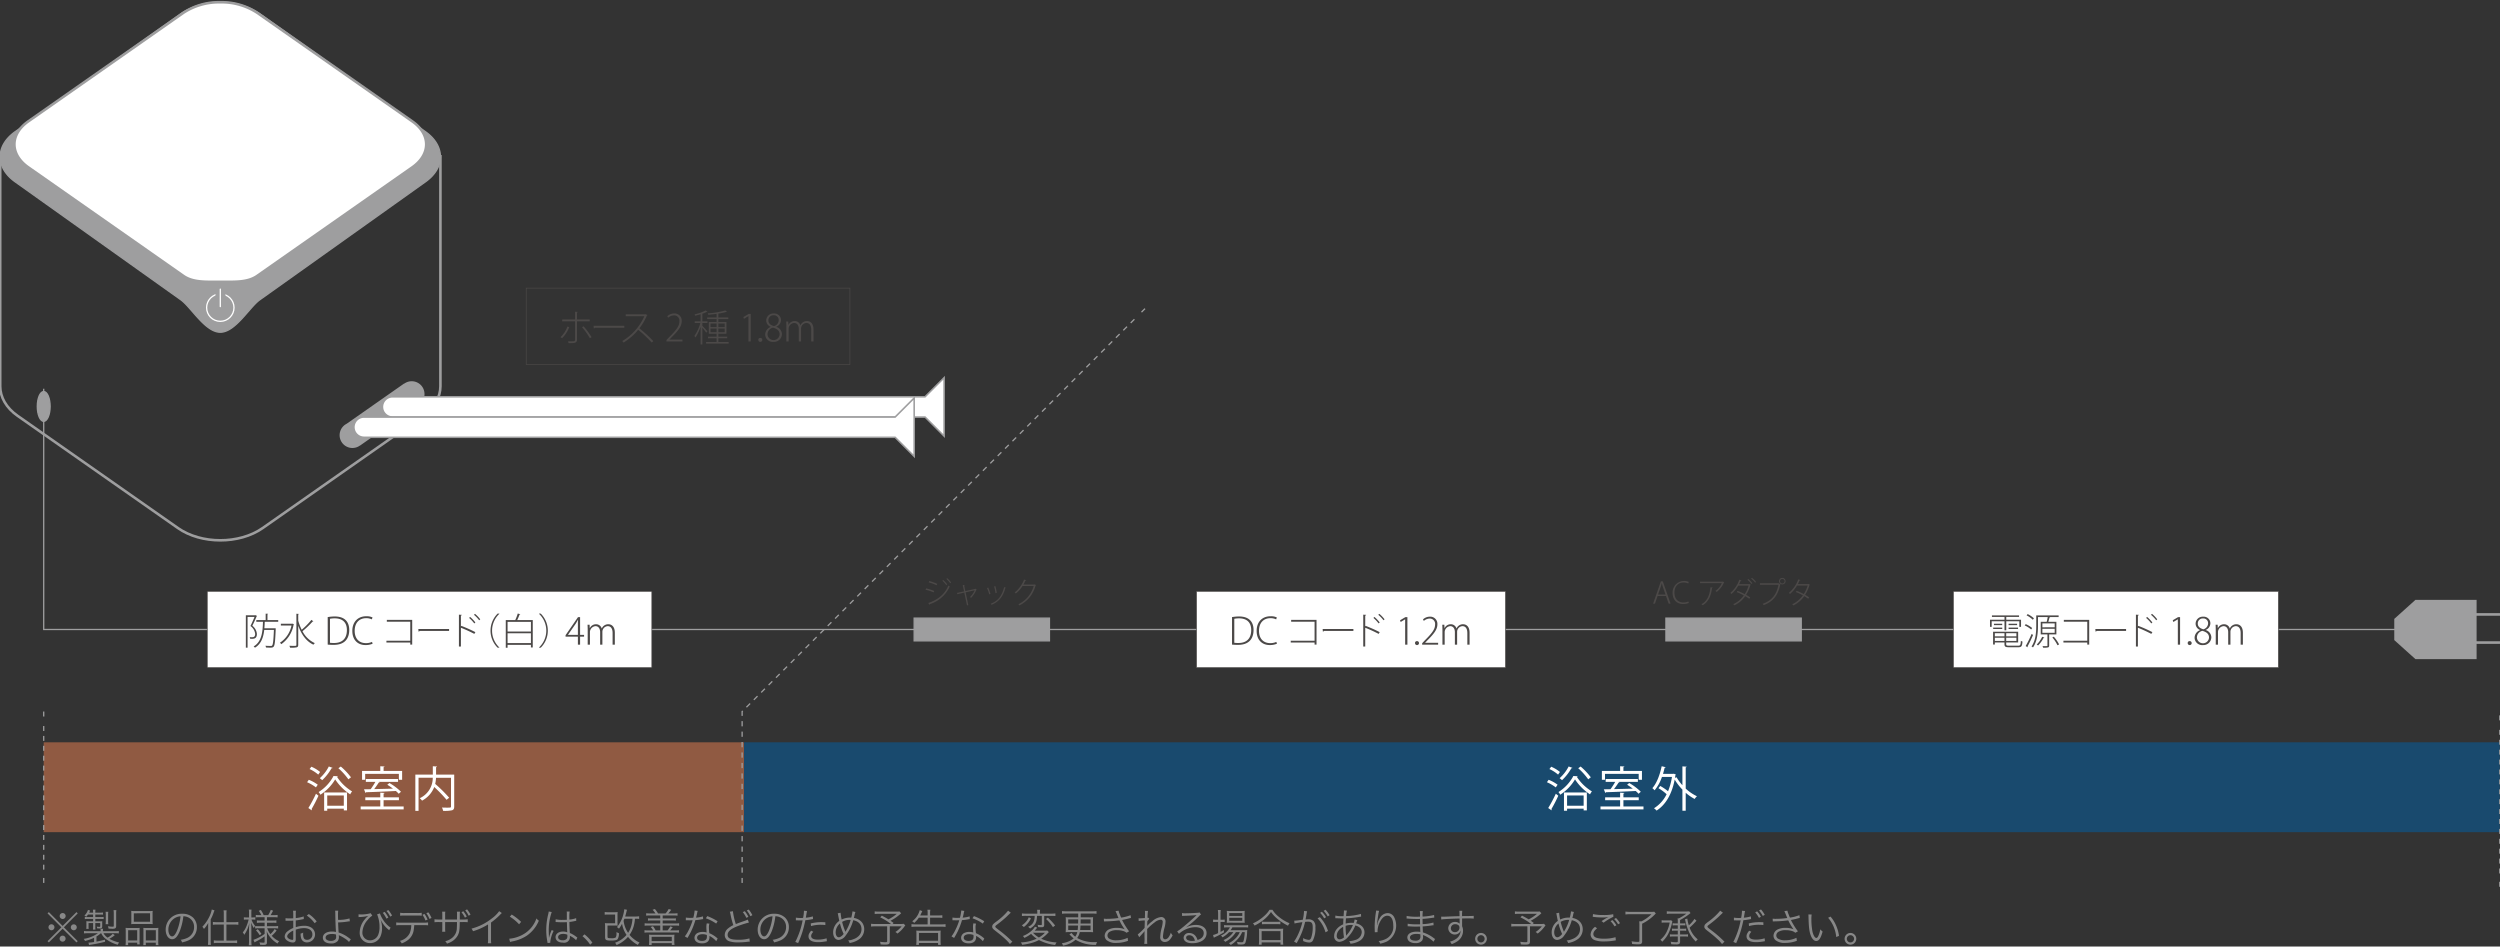 <svg id="abe9971b-8c29-496e-951b-8434e3bce786" data-name="レイヤー 1" xmlns="http://www.w3.org/2000/svg" viewBox="0 0 898 340"><rect x="0" y="0" width="898" height="340" fill="#333333" stroke="none"/><path d="M27.472 327.624l.448.462-4.973 5.001 4.973 4.973-.448.462-4.973-4.931-4.959 4.931-.462-.462 4.973-4.973-4.973-5.001.462-.462 4.959 4.973zm-7.914 5.449a1.067 1.067 0 01-1.064 1.078 1.088 1.088 0 01-1.079-1.078 1.072 1.072 0 012.144 0zM23.564 337.163a1.085 1.085 0 01-1.064 1.078 1.08 1.08 0 01-.099-2.156h.042c.015.014.015.014.028.014l.028-.014A1.067 1.067 0 0123.564 337.163zm.014-8.139a1.066 1.066 0 01-1.064 1.078 1.088 1.088 0 01-1.078-1.078 1.076 1.076 0 011.078-1.064A1.064 1.064 0 0123.578 329.024zm3.992 4.062a1.064 1.064 0 11-1.064-1.064A1.064 1.064 0 0127.57 333.087zM36.22 335.216a8.705 8.705 0 01-1.569 1.162v1.836c1.359-.252 1.85-.364 3.082-.687v.757a48.1 48.1 0 01-5.001 1.036c-.266.042-.42.069-.742.14l-.21-.868a12.227 12.227 0 002.017-.224v-1.527a14.585 14.585 0 01-3.277 1.148 2.059 2.059 0 00-.463-.742 11.799 11.799 0 005.113-2.031H31.681a9.853 9.853 0 00-1.513.07v-.869a11.656 11.656 0 001.527.07h4.44v-.252a4.619 4.619 0 00-.042-.645h.938a4.75 4.75 0 00-.057.645v.252h4.188a10.909 10.909 0 001.513-.07v.869a9.648 9.648 0 00-1.499-.07H37.186a4.408 4.408 0 001.457 1.583 6.672 6.672 0 001.85-1.387l.742.49a9.867 9.867 0 01-1.961 1.317 13.425 13.425 0 003.529 1.33 2.78 2.78 0 00-.504.812 12.539 12.539 0 01-4.259-2.073 5.559 5.559 0 01-1.694-2.073zm-4.595-6.724a6.113 6.113 0 01-.645.798 2.408 2.408 0 00-.672-.42 4.587 4.587 0 001.288-2.031l.77.238c-.168.379-.224.505-.35.757H33.447a5.624 5.624 0 00-.07-1.079h.925a5.204 5.204 0 00-.07 1.079h1.568a6.858 6.858 0 001.205-.07v.784a9.717 9.717 0 00-1.205-.056H34.231v.925h1.751a6.894 6.894 0 001.246-.07v.785a9.674 9.674 0 00-1.218-.057H34.231v.869H35.576a10.179 10.179 0 001.177-.043 5.398 5.398 0 00-.042.715v1.106c0 .603-.238.784-.995.784-.168 0-.504-.014-.826-.042a2.207 2.207 0 00-.14-.644 5.47 5.47 0 00.924.111c.252 0 .322-.07.322-.294v-1.064H34.231v1.261a7.981 7.981 0 00.056 1.078h-.896a8.011 8.011 0 00.057-1.064v-1.274H31.807v1.19a4.678 4.678 0 00.057.883H30.981a6.116 6.116 0 00.057-.91v-.967a8.399 8.399 0 00-.042-.869c.266.028.672.043 1.078.043H33.447v-.869H31.626a7.371 7.371 0 00-1.163.084v-.799a7.812 7.812 0 001.079.057H33.447v-.925zm6.304 3.487a5.34 5.34 0 00.069-.966v-2.493a5.291 5.291 0 00-.069-.994h.98a4.465 4.465 0 00-.07.994v2.493a5.257 5.257 0 00.07.966zm3.796.604c0 .798-.309 1.036-1.331 1.036-.266 0-.952-.042-1.415-.07a3.024 3.024 0 00-.21-.854 9.222 9.222 0 001.527.168c.532 0 .574-.027.574-.406v-4.314a7.606 7.606 0 00-.084-1.219H41.809a6.274 6.274 0 00-.084 1.247zM45.163 334.642a13.045 13.045 0 00-.056-1.359 11.22 11.22 0 001.288.057H49.042c.448 0 .771-.014 1.135-.042a12.16 12.16 0 00-.042 1.317v3.235a10.794 10.794 0 00.056 1.372h-.91v-.615h-3.25v.882H45.092a9.36 9.36 0 00.07-1.457zm.868 3.18h3.25V334.124h-3.25zm1.148-9.455a9.75 9.75 0 00-.056-1.177 11.609 11.609 0 001.569.07H53.273a10.731 10.731 0 001.583-.07 9.21 9.21 0 00-.057 1.163v2.367a9.826 9.826 0 00.057 1.232 13.265 13.265 0 00-1.471-.057H48.608a13.544 13.544 0 00-1.484.057 10.651 10.651 0 00.056-1.219zm.883 2.731h5.841v-3.04H48.062zm3.46 3.403a8.753 8.753 0 00-.042-1.204c.35.028.658.042 1.135.042h3.081a9.18 9.18 0 001.205-.057 12.178 12.178 0 00-.056 1.373v3.376a9.077 9.077 0 00.069 1.457h-.952v-.882H52.376v.882h-.91a11.538 11.538 0 00.056-1.372zm.854 3.32h3.6V334.124H52.376zM64.486 334.684c-.812 1.849-1.639 2.689-2.647 2.689-1.331 0-2.325-1.456-2.325-3.418a5.689 5.689 0 015.995-5.729 5.422 5.422 0 013.852 1.387 4.692 4.692 0 011.359 3.418 5.1 5.1 0 01-3.208 4.833 10.796 10.796 0 01-2.129.645 2.238 2.238 0 00-.49-.938 8.374 8.374 0 002.339-.658 4.229 4.229 0 002.479-3.922 3.692 3.692 0 00-2.228-3.517 4.056 4.056 0 00-1.625-.351A21.011 21.011 0 0164.486 334.684zm-1.724-4.889a4.846 4.846 0 00-2.283 4.175c0 1.344.589 2.381 1.345 2.381.589 0 1.149-.658 1.751-2.031a19.221 19.221 0 001.275-5.183A4.425 4.425 0 0062.762 329.795zM74.773 333.227c0-.604 0-.869.027-1.709a10.013 10.013 0 01-1.541 2.156c-.111-.195-.168-.294-.252-.42a2.235 2.235 0 01-.21-.252 1.594 1.594 0 00-.098-.127 13.775 13.775 0 002.381-3.375 10.215 10.215 0 00.995-2.815l.98.321c-.099.253-.169.393-.28.715a17.734 17.734 0 01-1.093 2.535v7.494a14.421 14.421 0 00.07 1.639H74.689a13.997 13.997 0 00.084-1.68zm5.616-4.959a8.499 8.499 0 00-.084-1.275h1.106a6.983 6.983 0 00-.084 1.289v2.97h2.773a9.768 9.768 0 001.514-.099v1.037a10.798 10.798 0 00-1.514-.098H81.328v5.771H83.668a9.874 9.874 0 001.513-.099V338.788a10.265 10.265 0 00-1.513-.098H78.317a10.145 10.145 0 00-1.514.098v-1.023a9.698 9.698 0 001.499.099h2.087v-5.771H77.98a10.661 10.661 0 00-1.513.098v-1.037a9.827 9.827 0 001.527.099h2.395zM89.445 328.185a8.442 8.442 0 00-.069-1.457H90.356a9.147 9.147 0 00-.07 1.442v1.373h.546a5.184 5.184 0 00.883-.056v.854a8.492 8.492 0 00-.883-.041h-.504a7.768 7.768 0 001.303 2.283 6.354 6.354 0 00-.49.756 9.593 9.593 0 01-.91-1.961c.042 1.177.056 1.793.056 2.283v4.244a11.425 11.425 0 00.084 1.625H89.361a11.811 11.811 0 00.084-1.625v-3.964c0-.561 0-.561.042-1.233.015-.084.028-.336.042-.686 0-.112.015-.28.028-.519A11.23 11.23 0 0187.736 335.79a3.427 3.427 0 00-.532-.868A8.181 8.181 0 0088.521 332.708a14.158 14.158 0 00.784-2.408h-.729a6.044 6.044 0 00-.98.056v-.868a5.834 5.834 0 00.98.056h.868zm3.656 1.274a7.156 7.156 0 00-1.219.069v-.882a7.333 7.333 0 001.232.069h.743a6.827 6.827 0 00-.911-1.54l.742-.322a9 9 0 011.009 1.862h1.625a8.828 8.828 0 00.952-1.891l.827.295c-.225.447-.687 1.26-.896 1.596H98.438a8.227 8.227 0 001.274-.084v.911a8.224 8.224 0 00-1.274-.084H95.888V330.663h2.115a7.534 7.534 0 001.275-.084v.925a7.923 7.923 0 00-1.261-.069H95.888v1.26h2.746a8.227 8.227 0 001.274-.084v.91a8.423 8.423 0 00-1.261-.084H95.972A7.718 7.718 0 0097.122 335.538a7.565 7.565 0 001.526-1.807l.715.504a11.177 11.177 0 01-1.751 1.905 7.877 7.877 0 002.661 1.961 3.631 3.631 0 00-.588.812 9.945 9.945 0 01-2.06-1.61 8.846 8.846 0 01-1.849-2.858 11.716 11.716 0 01.111 1.387v2.634c0 .756-.266.952-1.316.952a10.692 10.692 0 01-1.148-.056 2.234 2.234 0 00-.252-.883 8.773 8.773 0 001.387.127c.406 0 .49-.057.49-.309v-1.975a19.189 19.189 0 01-2.97 1.807 5.362 5.362 0 00-.631.378l-.405-.925a14.669 14.669 0 004.006-2.129v-2.018H92.863a7.046 7.046 0 00-1.204.07v-.868a9.472 9.472 0 001.219.056h2.171v-1.26H93.494a7.051 7.051 0 00-1.219.069v-.911a6.675 6.675 0 001.19.07h1.583v-1.204zm-.519 4.3a12.886 12.886 0 011.331 1.695l-.645.463a8.626 8.626 0 00-1.316-1.724zM109.132 330.117c-.168.028-.225.042-.42.084a24.708 24.708 0 01-2.479.421v2.423a9.926 9.926 0 013.012-.505 4.744 4.744 0 012.479.589 2.882 2.882 0 01-1.414 5.379 2.066 2.066 0 01-2.157-1.583 5.099 5.099 0 01-.168-1.583 3.034 3.034 0 00.924-.364 4.27 4.27 0 00-.027.547c0 1.457.42 2.059 1.442 2.059a1.859 1.859 0 001.877-1.975c0-1.373-1.162-2.228-2.997-2.228a9.459 9.459 0 00-2.97.546v3.502c0 .757-.337 1.121-1.022 1.121a3.695 3.695 0 01-2.312-.896 1.689 1.689 0 01-.645-1.316 2.536 2.536 0 011.106-1.863 7.479 7.479 0 011.976-1.148v-2.647c-.126.014-.126.014-.561.042-.252.014-.49.014-.896.014-.21 0-.589 0-.742-.014H102.563v-.925a7.897 7.897 0 001.429.099c.378 0 .924-.015 1.345-.043v-1.387a9.34 9.34 0 00-.07-1.33h1.036a8.071 8.071 0 00-.069 1.303v1.345a14.214 14.214 0 002.857-.603zm-3.796 4.132c-1.387.673-2.172 1.43-2.172 2.102 0 .294.196.574.603.84a2.615 2.615 0 001.247.406c.28 0 .322-.084.322-.686zm7.689-2.633a11.453 11.453 0 00-2.829-2.746l.729-.546a11.789 11.789 0 012.829 2.661zM121.494 327.12a10.112 10.112 0 00-.084 1.849c0 .308 0 .462.028 1.456a13.968 13.968 0 004.104-.531l.126 1.036a8.077 8.077 0 00-.841.099 24.346 24.346 0 01-3.376.308c.042 1.358.112 2.718.183 3.614a12.101 12.101 0 013.74 1.988 6.198 6.198 0 00.645.435l-.659.98a6.212 6.212 0 00-1.456-1.219 14.024 14.024 0 00-1.892-1.078 2.947 2.947 0 01-.336-.154 3.976 3.976 0 01.056.603 2.51 2.51 0 01-.35 1.414 2.958 2.958 0 01-2.493.967c-1.808 0-2.914-.784-2.914-2.072 0-1.346 1.303-2.214 3.292-2.214a6.02 6.02 0 011.219.126c.069.014.069.028.126.028.028 0 .028 0 .07.028a.377.377 0 00-.015-.127v-.084c-.112-1.61-.21-4.314-.224-6.316a6.524 6.524 0 00-.07-1.135zm-2.24 8.361c-1.43 0-2.298.505-2.298 1.317a.954.954 0 00.21.603 2.265 2.265 0 001.682.561 2.364 2.364 0 001.555-.463 1.298 1.298 0 00.336-1.051 7.57 7.57 0 00-.042-.77A4.765 4.765 0 00119.253 335.481zM128.786 328.423a4.691 4.691 0 00.658.041 11.916 11.916 0 003.697-.447l.589.882a6.71 6.71 0 00-1.639 1.513 7.146 7.146 0 00-1.919 4.469 2.739 2.739 0 002.759 2.899 3.183 3.183 0 002.886-1.919 7.185 7.185 0 00.505-2.914 11.537 11.537 0 00-.869-4.51l1.009-.336a10.862 10.862 0 001.316 2.549 9.621 9.621 0 002.018 2.186 2.017 2.017 0 00.518.336l-.532.967a7.497 7.497 0 00-.574-.504 9.361 9.361 0 01-1.778-2.06c-.225-.364-.337-.532-.477-.799-.168-.308-.168-.308-.28-.504a8.984 8.984 0 01.561 3.193 7.224 7.224 0 01-.547 2.858 4.014 4.014 0 01-3.754 2.437 3.642 3.642 0 01-3.726-3.894 7.55 7.55 0 011.863-4.665 7.069 7.069 0 011.261-1.247 12.317 12.317 0 01-3.124.435c-.267.015-.267.015-.406.028zm9.385-.869a10.057 10.057 0 011.331 2.045l-.687.379a10.688 10.688 0 00-1.317-2.088zm1.316-.658a10.743 10.743 0 011.345 1.961l-.672.393a9.53 9.53 0 00-1.331-2.018zM148.793 332.302a12.993 12.993 0 01-.154 1.485 5.512 5.512 0 01-1.891 3.698 8.244 8.244 0 01-2.466 1.387 2.435 2.435 0 00-.658-.91 5.316 5.316 0 003.544-2.76 8.024 8.024 0 00.561-2.9h-3.796a12.859 12.859 0 00-1.611.07v-1.036a10.183 10.183 0 001.625.084h8.194a10.175 10.175 0 001.625-.084V332.372a12.852 12.852 0 00-1.61-.07zm-5.057-4.439a7.746 7.746 0 001.61.098h4.525a8.321 8.321 0 001.61-.098v1.064a11.158 11.158 0 00-1.597-.07h-4.553a11.158 11.158 0 00-1.597.07zm8.74.434a9.899 9.899 0 011.121 2.031l-.77.309a8.599 8.599 0 00-1.093-2.045zm1.401-.574a9.515 9.515 0 011.12 2.018l-.756.322a8.476 8.476 0 00-1.106-2.06zM164.167 330.285V328.913a9.821 9.821 0 00-.042-1.43h1.093a10.273 10.273 0 00-.057 1.331v1.471h1.205a10.147 10.147 0 001.639-.084v1.064a12.975 12.975 0 00-1.625-.069H165.147c-.028 2.843-.168 3.739-.687 4.748a5.923 5.923 0 01-2.283 2.311 10.27 10.27 0 01-1.625.715 2.51 2.51 0 00-.63-.883 6.194 6.194 0 002.676-1.372 4.558 4.558 0 001.498-3.502c.028-.448.042-.882.057-2.017h-4.259v2.339a7.669 7.669 0 00.057 1.134h-1.135a7.996 7.996 0 00.056-1.176v-2.297h-1.177a12.994 12.994 0 00-1.625.069v-1.064a10.161 10.161 0 001.64.084h1.162v-1.625a8.012 8.012 0 00-.056-1.177h1.135a5.915 5.915 0 00-.057 1.135v1.667zm2.255-2.97a10.859 10.859 0 011.247 1.905l-.673.406a9.182 9.182 0 00-1.232-1.947zm1.345-.672a10.716 10.716 0 011.247 1.891l-.673.406a9.085 9.085 0 00-1.232-1.934zM180.27 327.974a3.192 3.192 0 00-.616.589 24.698 24.698 0 01-3.278 2.815v5.967a9.345 9.345 0 00.07 1.485h-1.219a7.284 7.284 0 00.084-1.457v-5.323a21.839 21.839 0 01-5.407 2.451 3.221 3.221 0 00-.546-.938 19.742 19.742 0 007.271-3.629 11.748 11.748 0 002.675-2.646zM182.91 337.19a12.155 12.155 0 004.076-1.078 10.585 10.585 0 005.716-6.233 2.807 2.807 0 00.854.827 12.294 12.294 0 01-4.272 5.351 14.128 14.128 0 01-5.225 2.087 7.095 7.095 0 00-.841.225zm.896-8.684a18.217 18.217 0 013.376 2.633l-.729.869a15.406 15.406 0 00-3.333-2.746zM198.185 327.596A19.958 19.958 0 00197.107 334.165c0 .49.027 1.316.056 1.961 0 .112 0 .141.014.393v.266l.057.015a12.396 12.396 0 01.826-2.466 1.979 1.979 0 00.112-.279l.687.322a12.073 12.073 0 00-1.205 3.978 1.51 1.51 0 00.028.28l-.995.098c-.014-.125-.027-.195-.084-.518a22.319 22.319 0 01-.392-4.16 23.713 23.713 0 01.729-5.758 6.324 6.324 0 00.153-.883zm1.415 2.605a9.704 9.704 0 002.521.224c.546 0 .924-.014 1.499-.041-.015-1.317-.015-1.317-.015-2.382a3.076 3.076 0 00-.042-.574h1.051a14.308 14.308 0 00-.098 2.199c0 .154 0 .378.014.687a9.606 9.606 0 002.423-.519l.042.952c-.027 0-.027 0-.98.197a13.647 13.647 0 01-1.484.224c.014 1.387.042 2.101.154 3.964a10.164 10.164 0 012.339 1.373c.168.111.196.14.351.238l-.435.98a7.565 7.565 0 00-1.989-1.457.973.973 0 01-.14-.084 1.082 1.082 0 00-.126-.084 2.055 2.055 0 01.027.363 2.051 2.051 0 01-2.507 2.13c-1.625 0-2.647-.771-2.647-1.989 0-1.162 1.106-1.988 2.661-1.988a3.961 3.961 0 011.555.279c-.042-.294-.098-1.611-.14-3.656-.631.028-1.064.043-1.597.043-.574 0-1.093-.015-1.583-.043a3.768 3.768 0 00-.448-.027 2.135 2.135 0 00-.238-.014.617.617 0 00-.14-.015h-.057zm2.689 5.253c-1.093 0-1.808.463-1.808 1.162 0 .688.645 1.135 1.625 1.135a1.926 1.926 0 001.429-.49 1.631 1.631 0 00.267-1.092c0-.099-.014-.421-.014-.421A3.625 3.625 0 00202.29 335.454zM209.958 335.622a14.317 14.317 0 012.815 2.97l-.784.742a13.991 13.991 0 00-2.76-3.054zM221.804 330.985a14.027 14.027 0 00.056 1.514 14.917 14.917 0 00-1.555-.057h-2.087v3.965c0 .531.154.602 1.289.602a3.013 3.013 0 001.639-.252 2.564 2.564 0 00.294-1.513v-.448a3.802 3.802 0 00.883.406 3.999 3.999 0 01-.463 2.143c-.322.365-.994.505-2.367.505-1.821 0-2.143-.196-2.143-1.274v-3.433a10.75 10.75 0 00-.07-1.555 13.605 13.605 0 001.429.056h2.241v-3.151h-2.339a10.177 10.177 0 00-1.401.07v-.967a9.141 9.141 0 001.401.084h1.82a10.881 10.881 0 001.429-.069 13.818 13.818 0 00-.056 1.414zm6.262-.98a12.319 12.319 0 01-.435 2.647 10.045 10.045 0 01-1.499 3.151 8.506 8.506 0 001.569 1.514 8.127 8.127 0 002.017 1.232 3.335 3.335 0 00-.588.883 11.707 11.707 0 01-3.559-2.914 9.739 9.739 0 01-1.555 1.457 11.892 11.892 0 01-2.549 1.513 2.427 2.427 0 00-.547-.854 9.611 9.611 0 004.133-2.815 9.748 9.748 0 01-1.611-4.007 11.707 11.707 0 01-1.12 1.766 2.546 2.546 0 00-.715-.547 11.741 11.741 0 002.409-5.057 9.529 9.529 0 00.225-1.373l.98.197a8.048 8.048 0 00-.225.854c-.126.49-.28 1.051-.434 1.555h3.684a7.6 7.6 0 001.331-.084v.953a7.555 7.555 0 00-1.289-.07zm-3.782 0c-.112.309-.168.435-.294.729a9.891 9.891 0 001.624 4.342 8.819 8.819 0 001.191-2.689 11.817 11.817 0 00.378-2.381zM235.439 328.114a8.872 8.872 0 00-1.036-1.331l.826-.267a9.947 9.947 0 011.148 1.598h2.676a6.477 6.477 0 001.135-1.611l.91.295A10.239 10.239 0 01240.02 328.114h1.975a9.12 9.12 0 001.373-.084v.883a9.253 9.253 0 00-1.373-.084h-3.964v1.092h3.516a6.842 6.842 0 001.219-.07v.855a6.936 6.936 0 00-1.219-.07h-3.516v1.078h4.51a8.691 8.691 0 001.387-.084v.896a9.185 9.185 0 00-1.387-.084h-4.51V334.208h1.751a7.766 7.766 0 00.994-1.457l.868.294a12.258 12.258 0 01-.952 1.163h1.793a9.053 9.053 0 001.387-.084v.896a9.299 9.299 0 00-1.387-.085h-9.595a9.428 9.428 0 00-1.387.085V334.124a9.053 9.053 0 001.387.084h1.736a6.002 6.002 0 00-.924-1.233l.854-.267a8.82 8.82 0 01.952 1.5h1.652v-1.766h-4.216a9.581 9.581 0 00-1.387.084v-.896a8.817 8.817 0 001.387.084h4.216v-1.078H233.982a7.11 7.11 0 00-1.232.07v-.855a6.921 6.921 0 001.232.07h3.18V328.829h-3.684a8.078 8.078 0 00-1.373.084v-.883a9.248 9.248 0 001.373.084zm-2.339 11.318a9.716 9.716 0 00.084-1.247v-1.372a6.776 6.776 0 00-.07-1.094 7.008 7.008 0 001.009.057h7.144a6.648 6.648 0 001.009-.057 6.382 6.382 0 00-.07 1.079v1.387a8.788 8.788 0 00.084 1.247h-.98v-.658h-7.242v.658zm.966-1.401h7.242v-1.526h-7.242zM250.617 327.204a4.347 4.347 0 00-.225.896c-.098.476-.182.812-.378 1.526a11.649 11.649 0 002.507-.462l.042.967c-.153.027-.153.027-.49.084a17.035 17.035 0 01-2.297.293 26.082 26.082 0 01-1.555 4.091c-.336.673-.463.911-.995 1.835-.126.196-.21.364-.279.477l-.953-.561a12.389 12.389 0 001.345-2.186 20.968 20.968 0 001.457-3.613c-.351.014-.826.027-1.037.027-.237 0-.714-.014-.924-.014-.154-.014-.267-.014-.309-.014h-.182l.014-.967a8.869 8.869 0 001.667.111c.28 0 .742-.014 1.009-.014a14.374 14.374 0 00.476-2.633zM257.27 338.073a8.01 8.01 0 00-2.451-1.904 2.962 2.962 0 01.027.447c0 1.443-.952 2.242-2.661 2.242-1.681 0-2.731-.785-2.731-2.031a1.987 1.987 0 011.303-1.779 4.096 4.096 0 011.653-.309 4.615 4.615 0 011.414.211c-.069-.911-.098-1.569-.098-1.92a5.709 5.709 0 01.14-1.358l.953.099a4.28 4.28 0 00-.183 1.303 16.733 16.733 0 00.154 2.129 10.032 10.032 0 012.745 1.695 1.437 1.437 0 00.253.224zm-4.931-2.508c-1.19 0-1.947.491-1.947 1.262 0 .714.673 1.148 1.779 1.148 1.204 0 1.751-.477 1.751-1.527 0-.168-.028-.602-.028-.602A4.139 4.139 0 00252.339 335.565zm4.917-3.81a15.249 15.249 0 00-3.713-1.905l.519-.784a19.314 19.314 0 013.698 1.849zM263.258 327.302a24.623 24.623 0 001.05 4.637c.827-.351 1.219-.49 3.391-1.247a5.559 5.559 0 00.896-.378l.42 1.064a37.07 37.07 0 00-4.217 1.359c-2.395.966-3.432 1.891-3.432 3.053 0 1.261 1.079 1.766 3.824 1.766a13.908 13.908 0 004.006-.477l.112 1.162a7.266 7.266 0 00-1.036.084 27.993 27.993 0 01-3.096.183 9.543 9.543 0 01-3.11-.378 2.326 2.326 0 01-1.736-2.298 3.03 3.03 0 011.246-2.381 8.752 8.752 0 011.835-1.149 27.795 27.795 0 01-1.022-3.908 5.016 5.016 0 00-.237-.896zm4.272 0a11.752 11.752 0 011.303 2.031l-.743.35a9.847 9.847 0 00-1.288-2.059zm1.429-.588a10.592 10.592 0 011.303 2.031l-.743.35a9.291 9.291 0 00-1.288-2.059zM277.133 334.684c-.812 1.849-1.639 2.689-2.647 2.689-1.331 0-2.325-1.456-2.325-3.418a5.689 5.689 0 015.995-5.729 5.422 5.422 0 013.852 1.387 4.692 4.692 0 011.359 3.418 5.1 5.1 0 01-3.208 4.833 10.796 10.796 0 01-2.129.645 2.238 2.238 0 00-.49-.938 8.374 8.374 0 002.339-.658 4.229 4.229 0 002.479-3.922 3.692 3.692 0 00-2.228-3.517 4.056 4.056 0 00-1.625-.351A21.011 21.011 0 01277.133 334.684zm-1.724-4.889a4.846 4.846 0 00-2.283 4.175c0 1.344.589 2.381 1.345 2.381.589 0 1.149-.658 1.751-2.031a19.258 19.258 0 001.275-5.183A4.425 4.425 0 00275.41 329.795zM285.879 329.612a9.655 9.655 0 001.751.127c.28 0 .435 0 .841-.028a13.661 13.661 0 00.308-2.577l1.106.111a13.349 13.349 0 00-.252 1.331c-.069.448-.111.645-.182 1.065a11.656 11.656 0 002.521-.477l.069.967a3.959 3.959 0 00-.392.069 20.573 20.573 0 01-2.367.337c-.21 1.105-.603 2.689-.98 3.963a37.009 37.009 0 01-1.611 4.273l-1.022-.435a28.201 28.201 0 002.634-7.747c-.28.015-.448.015-.967.015-.49 0-.616 0-1.163-.028h-.056a2.135 2.135 0 00-.238.014zm6.262 5.086a4.774 4.774 0 00-.421.531 1.69 1.69 0 00-.35.995c0 .841.855 1.288 2.451 1.288a10.405 10.405 0 003.096-.476l.098 1.05c-.153.029-.153.029-.616.099a14.048 14.048 0 01-2.493.238c-2.297 0-3.487-.714-3.487-2.101 0-.631.195-1.065.938-2.018zm4.328-2.424a13.994 13.994 0 00-1.653-.098 12.172 12.172 0 00-3.501.476l-.099-.952a15.853 15.853 0 013.712-.463c.267 0 .477 0 1.527.043zM301.94 327.862a18.199 18.199 0 00.378 2.438 6.672 6.672 0 012.998-.701c.098 0 .266 0 .462.014a15.762 15.762 0 00.435-2.254l1.05.224a11.003 11.003 0 00-.378 1.471c-.07.237-.098.392-.168.658 2.325.435 3.712 1.961 3.712 4.076a4.406 4.406 0 01-1.526 3.362 7.46 7.46 0 01-2.83 1.387c-.21.056-.28.07-.883.21a2.301 2.301 0 00-.546-.938A6.364 6.364 0 00306.73 337.289a4.565 4.565 0 002.102-1.526 3.45 3.45 0 00.616-1.99c0-1.708-1.022-2.828-2.956-3.234a15.841 15.841 0 01-2.717 5.49 3.419 3.419 0 01-2.493 1.597c-1.219 0-2.018-1.093-2.018-2.745a5.03 5.03 0 01.812-2.676 5.41 5.41 0 011.4-1.429c-.098-.448-.266-1.274-.392-1.976a3.286 3.286 0 00-.183-.742zm-1.205 5.014a4.189 4.189 0 00-.561 1.962c0 1.106.448 1.835 1.135 1.835.49 0 1.093-.42 1.724-1.191a19.345 19.345 0 01-1.317-3.768A4.147 4.147 0 00300.735 332.876zm2.941 1.836a2.255 2.255 0 01.169-.309 15.964 15.964 0 001.708-3.964c-.153 0-.279-.015-.35-.015a5.233 5.233 0 00-2.704.715 19.929 19.929 0 001.051 3.25 2.24 2.24 0 01.112.322zM323.686 328.058a17.701 17.701 0 01-3.796 2.676c.392.28.56.393 1.092.799l-.364.363h2.536a8.414 8.414 0 001.484-.069l.547.603a5.051 5.051 0 00-.379.462 11.258 11.258 0 01-2.451 2.451 3.449 3.449 0 00-.729-.574 9.51 9.51 0 002.241-2.03h-4.258v5.434c0 .896-.337 1.135-1.64 1.135-.434 0-1.176-.027-1.652-.069a3.471 3.471 0 00-.225-.967 11.829 11.829 0 001.962.168c.476 0 .616-.098.616-.406v-5.294h-4.343a10.43 10.43 0 00-1.442.084v-1.01a10.423 10.423 0 001.555.084h5.603a20.917 20.917 0 00-3.866-2.381l.575-.616c1.232.645 1.709.911 2.381 1.331a13.665 13.665 0 002.983-1.989h-6.485a9.544 9.544 0 00-1.442.069v-.951a8.433 8.433 0 001.471.084h6.415a9.325 9.325 0 001.037-.043zM330.051 329.627a8.845 8.845 0 01-1.695 1.892 1.853 1.853 0 00-.7-.604 6.933 6.933 0 002.297-2.829 7.066 7.066 0 00.421-1.148l.924.322c-.112.21-.112.21-.28.574-.224.49-.336.714-.476.995h2.661v-.729a6.457 6.457 0 00-.084-1.317h1.064a6.933 6.933 0 00-.098 1.345v.701h2.97a9.689 9.689 0 001.429-.084v.966a9.614 9.614 0 00-1.415-.084h-2.983v2.409h4.118a9.761 9.761 0 001.442-.084v.994a10.584 10.584 0 00-1.442-.084h-9.371a11.422 11.422 0 00-1.429.084v-.994a10.268 10.268 0 001.414.084h4.385v-2.409zm-.953 9.777a9.812 9.812 0 00.084-1.429V335.454a8.851 8.851 0 00-.056-1.19 12.752 12.752 0 001.387.056h6.023a12.651 12.651 0 001.373-.056 8.936 8.936 0 00-.057 1.19v2.535a9.343 9.343 0 00.084 1.415h-.98v-.687h-6.878v.687zm.98-1.499h6.878V335.118h-6.878zM346.391 327.204a4.347 4.347 0 00-.225.896c-.098.476-.182.812-.378 1.526a11.65 11.65 0 002.507-.462l.042.967c-.153.027-.153.027-.49.084a17.035 17.035 0 01-2.297.293 26.081 26.081 0 01-1.555 4.091c-.336.673-.463.911-.995 1.835-.126.196-.21.364-.279.477l-.953-.561a12.388 12.388 0 001.345-2.186 20.968 20.968 0 001.457-3.613c-.351.014-.826.027-1.037.027-.237 0-.714-.014-.924-.014-.154-.014-.267-.014-.309-.014h-.182l.014-.967a8.869 8.869 0 001.667.111c.28 0 .742-.014 1.009-.014a14.372 14.372 0 00.476-2.633zm6.653 10.869a8.01 8.01 0 00-2.451-1.904 2.962 2.962 0 01.027.447c0 1.443-.952 2.242-2.661 2.242-1.681 0-2.731-.785-2.731-2.031a1.987 1.987 0 011.303-1.779 4.096 4.096 0 011.653-.309 4.615 4.615 0 011.414.211c-.069-.911-.098-1.569-.098-1.92a5.709 5.709 0 01.14-1.358l.953.099a4.281 4.281 0 00-.183 1.303 16.735 16.735 0 00.154 2.129 10.032 10.032 0 012.745 1.695 1.436 1.436 0 00.253.224zm-4.931-2.508c-1.19 0-1.947.491-1.947 1.262 0 .714.673 1.148 1.779 1.148 1.204 0 1.751-.477 1.751-1.527 0-.168-.028-.602-.028-.602A4.139 4.139 0 00348.114 335.565zm4.917-3.81a15.249 15.249 0 00-3.713-1.905l.519-.784a19.314 19.314 0 013.698 1.849zM363.081 327.849c-.154.125-.267.224-1.723 1.624a40.743 40.743 0 01-3.222 2.647c-.519.393-.617.504-.617.701 0 .252.112.35 1.247 1.232a41.29 41.29 0 014.482 3.824 3.625 3.625 0 00.393.35l-.883.869a13.221 13.221 0 00-1.807-1.92c-.938-.868-1.499-1.33-3.544-2.928-.785-.615-1.009-.924-1.009-1.4a1.355 1.355 0 01.406-.938 10.814 10.814 0 011.19-.952 22.326 22.326 0 004.104-3.838zM376.746 334.81c-.112.112-.112.112-.435.448a11.919 11.919 0 01-2.312 1.933 14.781 14.781 0 005.52 1.331 3.537 3.537 0 00-.505.925 16.566 16.566 0 01-5.812-1.779 14.307 14.307 0 01-3.082 1.163 22.914 22.914 0 01-2.97.546 2.408 2.408 0 00-.477-.868 14.475 14.475 0 005.701-1.345 10.346 10.346 0 01-2.003-1.723 11.789 11.789 0 01-2.409 1.442 4.568 4.568 0 00-.532-.673 9.636 9.636 0 003.18-1.961 5.315 5.315 0 001.148-1.387l.827.365c-.099.098-.112.125-.211.237-.238.28-.504.589-.742.841h3.236a9.267 9.267 0 001.303-.07zm-6.416-4.959a7.966 7.966 0 01-1.204 1.85 8.318 8.318 0 01-1.373 1.289 3.416 3.416 0 00-.729-.604 6.371 6.371 0 001.387-1.148 5.627 5.627 0 001.121-1.75zm-1.751-.882a10.398 10.398 0 00-1.499.069v-.938a10.097 10.097 0 001.541.084h3.979v-.406a4.84 4.84 0 00-.084-.98h1.093a4.869 4.869 0 00-.084.98v.406h4.006a10.774 10.774 0 001.568-.084v.938c-.448-.041-.952-.069-1.555-.069h-2.465v3.193c0 .687-.238.896-.995.896-.336 0-.798-.014-1.177-.042a2.001 2.001 0 00-.252-.826 7.657 7.657 0 001.19.098c.309 0 .379-.056.379-.322v-2.997h-1.724c-.069 2.409-.644 3.46-2.507 4.566a2.672 2.672 0 00-.729-.616 3.607 3.607 0 001.961-1.709 4.972 4.972 0 00.42-2.241zm2.451 6.065a10.045 10.045 0 002.144 1.723 8.972 8.972 0 002.171-1.723zm5.352-5.422a22.649 22.649 0 012.619 2.816l-.784.602a14.5 14.5 0 00-2.479-2.928zM382.943 328.142a11.973 11.973 0 00-1.471.084v-.966a10.753 10.753 0 001.471.084H392.398a11.173 11.173 0 001.471-.084v.966a11.635 11.635 0 00-1.471-.084h-4.216v1.373h2.815a11.348 11.348 0 001.653-.07c-.042.477-.057.855-.057 1.541v2.396a14.775 14.775 0 00.057 1.485 12.019 12.019 0 00-1.611-.07h-3.18a5.238 5.238 0 01-.952 2.129 12.159 12.159 0 006.345 1.484c.154 0 .421 0 .827-.014a3.607 3.607 0 00-.379.994 13.336 13.336 0 01-7.354-1.834 8.643 8.643 0 01-4.524 2.101 2.699 2.699 0 00-.42-.854 8.985 8.985 0 002.297-.588 6.362 6.362 0 001.961-1.148 10.337 10.337 0 01-1.232-1.148c-.057-.057-.196-.197-.309-.309l.812-.477a5.633 5.633 0 001.289 1.33 4.151 4.151 0 00.742-1.666h-2.563a11.879 11.879 0 00-1.61.07c.027-.49.056-.911.056-1.499v-2.382c0-.672-.014-1.092-.056-1.541a11.236 11.236 0 001.624.07h2.886v-1.373zm.757 2.115v1.471h3.558c.015-.645.028-.896.028-1.471zm0 2.199v1.598h3.403c.057-.533.085-.869.127-1.598zm4.412 0c-.027.673-.056.98-.126 1.598h3.74V332.456zm.028-.729h3.586v-1.471h-3.558zM396.496 329.977a6.161 6.161 0 001.078.07 32.775 32.775 0 004.174-.295c-.21-.477-.434-1.037-.686-1.667-.154-.364-.238-.56-.364-.812l1.106-.153a4.444 4.444 0 00.406 1.26 11.46 11.46 0 00.504 1.232 16.339 16.339 0 003.39-.882l.141.995c-.294.056-.406.084-.827.195-.84.225-1.008.266-1.891.435-.336.069-.336.069-.477.098a25.989 25.989 0 002.521 4.077l-.938.531a2.818 2.818 0 00-.966-.574 7.592 7.592 0 00-2.452-.363 4.962 4.962 0 00-2.661.588 1.591 1.591 0 00-.756 1.303 1.397 1.397 0 00.532 1.092 4.741 4.741 0 002.731.645 9.225 9.225 0 003.978-.896l.154 1.079a11.605 11.605 0 01-4.118.757 5.135 5.135 0 01-3.642-1.051 2.26 2.26 0 01-.631-1.541 2.618 2.618 0 011.583-2.283 5.954 5.954 0 012.718-.519 6.989 6.989 0 012.899.505 17.043 17.043 0 01-1.681-2.746c-.154-.294-.154-.322-.238-.463a41.053 41.053 0 01-4.987.365 3.167 3.167 0 00-.546.041zM408.673 335.664a21.507 21.507 0 002.466-2.367c.014-.56.042-1.442.084-2.675a14.145 14.145 0 00-2.199.195l-.057-.967a2.812 2.812 0 00.435.028c.042 0 .658-.042 1.835-.112.042-1.064.056-1.694.056-1.877a5.643 5.643 0 00-.042-.7l1.106.015a16.504 16.504 0 00-.168 2.492.908.908 0 00.28-.069l.364.435a4.834 4.834 0 00-.714.868 2.294 2.294 0 01-.015.351c-.014.279-.014.279-.027.938a.693.693 0 01-.015.127c0 .111-.014.14-.014.224l.028.015a9.93 9.93 0 011.778-1.639 5.626 5.626 0 013.166-1.541 1.522 1.522 0 011.639 1.639 9.346 9.346 0 01-.322 2.045 15.457 15.457 0 00-.603 3.32c0 .644.295.994.841.994a1.69 1.69 0 001.19-.771 5.767 5.767 0 00.799-1.61 4.573 4.573 0 00.645.951 6.883 6.883 0 01-.869 1.387 2.408 2.408 0 01-1.933 1.01 1.613 1.613 0 01-1.639-1.892 13.574 13.574 0 01.532-3.264 10.476 10.476 0 00.35-2.101.71.71 0 00-.77-.757 3.983 3.983 0 00-2.115.952 22.8 22.8 0 00-2.704 2.381v3.026a21.73 21.73 0 00.042 2.325h-1.093a11.835 11.835 0 00.099-2.312c0-1.639 0-1.639.042-2.269h-.028a1.54 1.54 0 01-.252.336c-.21.238-.21.238-.687.77-.154.169-.35.393-.588.659a2.894 2.894 0 00-.364.448zM424.565 327.974a6.456 6.456 0 001.317.084c1.162 0 3.025-.084 4.286-.182a1.425 1.425 0 00.672-.154l.589.771a2.593 2.593 0 00-.715.589 35.896 35.896 0 01-4.608 3.978l.028.042a7.098 7.098 0 013.432-.868c2.34 0 3.838 1.148 3.838 2.941 0 2.185-2.03 3.628-5.141 3.628-1.975 0-3.109-.729-3.109-2.018a1.82 1.82 0 012.031-1.639 2.819 2.819 0 012.311 1.148 4 4 0 01.645 1.346c1.471-.406 2.241-1.262 2.241-2.451 0-1.346-1.12-2.144-3.012-2.144a8.988 8.988 0 00-5.896 2.396l-.631-.896a15.536 15.536 0 001.961-1.43c1.499-1.189 3.712-3.137 4.679-4.09.084-.084.084-.084.196-.195 0 0 .028-.029.056-.057l.057-.057-.028-.027a.554.554 0 00-.126.014c-.448.084-2.129.183-4.259.252a7.061 7.061 0 00-.756.07zm2.634 7.971c-.7 0-1.135.336-1.135.869a.956.956 0 00.561.854 3.577 3.577 0 001.568.322 5.052 5.052 0 001.023-.098C428.908 336.616 428.208 335.944 427.199 335.944zM437.543 328.423a11.145 11.145 0 00-.084-1.541h1.036a9.626 9.626 0 00-.084 1.555v1.933h.336a8.289 8.289 0 001.163-.056v.896a10.957 10.957 0 00-1.163-.057h-.336v3.601a12.069 12.069 0 001.19-.715l.057.841a25.723 25.723 0 01-2.914 1.582c-.224.099-.616.295-.742.365l-.266-.98a6.983 6.983 0 001.807-.687v-4.007h-.603a10.096 10.096 0 00-1.19.07v-.924a7.877 7.877 0 001.219.069h.574zm3.936 6.4a8.965 8.965 0 01-2.353 1.863 2.495 2.495 0 00-.574-.63 6.726 6.726 0 003.249-2.956h-.854a6.894 6.894 0 00-1.261.084v-.91a6.851 6.851 0 001.289.084h5.981a7.903 7.903 0 001.387-.084v.883a11.708 11.708 0 00-1.387-.057h-4.286a7.002 7.002 0 01-.645 1.023h4.637a10.89 10.89 0 001.372-.057 6.392 6.392 0 00-.069.826 13.995 13.995 0 01-.616 3.74c-.253.504-.603.645-1.556.645-.322 0-.784-.028-1.219-.057a2.376 2.376 0 00-.279-.91 9.643 9.643 0 001.666.154c.561 0 .659-.112.841-.953a17.039 17.039 0 00.309-2.689h-.938a8.11 8.11 0 01-1.247 2.115 14.28 14.28 0 01-1.723 1.723 11.12 11.12 0 01-1.135.785 2.38 2.38 0 00-.645-.658 8.876 8.876 0 002.745-2.129 6.809 6.809 0 001.149-1.836h-1.387a9.654 9.654 0 01-3.853 3.502 2.038 2.038 0 00-.603-.658 7.934 7.934 0 003.544-2.844zm.448-3.389a10.118 10.118 0 00-1.274.055 10.755 10.755 0 00.057-1.26v-1.821a9.406 9.406 0 00-.057-1.232 9.113 9.113 0 001.345.069h3.656a10.335 10.335 0 001.457-.069 10.214 10.214 0 00-.057 1.303v1.751a8.212 8.212 0 00.057 1.246c-.309-.027-.743-.041-1.289-.041zm-.392-2.438h4.692v-1.023h-4.692zm0 1.75h4.692v-1.064h-4.692zM457.063 326.798a9.63 9.63 0 002.311 2.535 14.693 14.693 0 003.838 2.297 3.634 3.634 0 00-.56.883 19.566 19.566 0 01-3.95-2.578 11.735 11.735 0 01-2.157-2.353 13.071 13.071 0 01-2.941 3.067 16.185 16.185 0 01-2.97 1.821 2.44 2.44 0 00-.589-.799 14.615 14.615 0 003.811-2.437 10.224 10.224 0 002.157-2.438zm-4.889 12.522a10.238 10.238 0 00.084-1.373V334.851a8.842 8.842 0 00-.07-1.288 7.573 7.573 0 001.093.056h6.569a7.582 7.582 0 001.093-.056 8.377 8.377 0 00-.07 1.288v3.096a9.801 9.801 0 00.084 1.373h-1.009v-.812h-6.766v.812zm1.008-1.64h6.766v-3.207h-6.766zm.099-6.625a7.138 7.138 0 001.106.057H458.729a8.343 8.343 0 001.177-.057v.953a8.442 8.442 0 00-1.177-.057h-4.355a7.89 7.89 0 00-1.093.057zM464.884 330.72c.504-.014 1.961-.182 3.096-.364a17.291 17.291 0 00.42-2.97V327.204l1.121.125a8.292 8.292 0 00-.267 1.346c-.069.406-.168.924-.294 1.597a8.084 8.084 0 01.826-.042 2.679 2.679 0 012.018.588 2.83 2.83 0 01.687 2.256 9.657 9.657 0 01-.938 4.818 1.463 1.463 0 01-1.373.658 5.267 5.267 0 01-2.115-.547 3.084 3.084 0 00.028-.504 2.583 2.583 0 00-.042-.546 5.246 5.246 0 002.087.644q.526 0 .799-.672a10.851 10.851 0 00.588-3.895c0-1.484-.42-1.961-1.723-1.961a7.939 7.939 0 00-1.009.07 26.316 26.316 0 01-2.115 5.926c-.182.35-.477.91-.91 1.694l-.953-.56a13.904 13.904 0 001.457-2.536 23.111 23.111 0 001.541-4.44c-1.205.182-1.877.295-2.003.322a8.264 8.264 0 00-.812.182zm9.203-1.289a12.672 12.672 0 012.928 4.959l-.896.504a11.624 11.624 0 00-2.857-5.028zm.742-1.934a10.96 10.96 0 011.485 1.962l-.673.42a9.419 9.419 0 00-1.457-1.989zm1.274-.728a10.994 10.994 0 011.485 1.976l-.673.42a9.424 9.424 0 00-1.456-1.989zM479.656 328.87a9.795 9.795 0 002.619.225c.042 0 .098 0 .351-.014.014-.336.014-.336.069-1.051.015-.154.042-.701.042-.799a1.531 1.531 0 00-.014-.21l1.093.07a9.285 9.285 0 00-.294 1.961 21.551 21.551 0 005.337-.784l.056.98c-.182.027-.224.027-.49.07a39.381 39.381 0 01-4.959.56c-.084 1.19-.084 1.19-.098 1.877a7.394 7.394 0 012.073-.28c.294 0 .462.014.812.043a5.255 5.255 0 00.336-1.262l.967.295c-.042.084-.196.462-.435 1.12 1.933.448 3.012 1.64 3.012 3.278a3.593 3.593 0 01-2.199 3.235 7.686 7.686 0 01-2.857.798 2.882 2.882 0 00-.448-.938 6.523 6.523 0 002.101-.379 3.088 3.088 0 002.409-2.801c0-1.205-.798-2.045-2.311-2.438a12.615 12.615 0 01-2.662 4.202 4.591 4.591 0 01-3.123 1.694 1.912 1.912 0 01-1.808-2.129c0-1.723 1.219-3.291 3.25-4.174.015-1.023.015-1.093.084-2.115h-.56c-.141 0-.771-.028-1.892-.07a2.324 2.324 0 00-.252-.014 1.499 1.499 0 00-.225.014zm1.345 5.184a3.306 3.306 0 00-.855 2.087c0 .771.406 1.274 1.009 1.274a2.526 2.526 0 001.61-.715 19.782 19.782 0 01-.28-3.795A4.958 4.958 0 00481.001 334.054zm2.563 2.072a1.487 1.487 0 01.266-.363 12.646 12.646 0 002.144-3.502c-.448-.028-.519-.028-.673-.028a6.296 6.296 0 00-1.946.322 23.557 23.557 0 00.153 3.208.878.878 0 01.015.195v.154zM495.392 327.176a7.996 7.996 0 00-.322 1.442c-.224 1.415-.42 2.941-.462 3.656l.056.014c.028-.111.028-.111.099-.406a6.25 6.25 0 01.854-2.087 3.341 3.341 0 012.801-1.807 2.639 2.639 0 012.242 1.247 6.603 6.603 0 01-2.396 8.908 10.614 10.614 0 01-2.493.826 2.915 2.915 0 00-.561-.952 7.412 7.412 0 002.844-.883 4.824 4.824 0 002.409-4.65c0-2.255-.785-3.558-2.13-3.558-1.064 0-1.961.799-2.759 2.438a7.305 7.305 0 00-.757 3.123c0 .057 0 .127.014.336l-1.008.043v-.154l-.015-.252-.027-1.457v-.322a35.468 35.468 0 01.476-5.169 2.772 2.772 0 00.042-.448zM514.926 338.269a11.262 11.262 0 00-2.857-2.003c-.238-.126-.561-.266-.938-.42a3.984 3.984 0 01.028.504 2.437 2.437 0 01-.351 1.527 2.82 2.82 0 01-2.367.882 3.653 3.653 0 01-2.171-.56 1.832 1.832 0 01-.757-1.472c0-.925.729-1.653 1.961-1.933a6.12 6.12 0 011.457-.141 6.195 6.195 0 011.261.112c-.015-.042-.015-.042-.015-.168a1.142 1.142 0 01-.014-.154c-.014-.126-.014-.42-.028-.826-.014-.183-.014-.448-.027-.812-.505.015-1.205.028-1.653.028-.84 0-1.499-.028-2.367-.098a3.414 3.414 0 00-.35-.015h-.112l.014-.925a17.139 17.139 0 003.208.225c.364 0 .854 0 1.246-.014l-.027-1.92c-.406.014-.631.014-.953.014-1.022 0-2.157-.041-3.418-.14a1.734 1.734 0 00-.252-.014 1.164 1.164 0 00-.195.014l.014-.952a17.423 17.423 0 003.586.279c.28 0 .756-.014 1.219-.014a11.052 11.052 0 00-.07-2.017h1.078a15.659 15.659 0 00-.098 1.976 19.735 19.735 0 004.146-.575l.07.952c-.238.015-.238.015-.967.113a29.432 29.432 0 01-3.25.336c.014 1.148.014 1.148.028 1.891a16.966 16.966 0 003.88-.574l.056.967c-.182.014-.322.027-.812.098-.966.154-2.072.266-3.109.336.028.785.028.785.084 2.144a12.256 12.256 0 013.908 2.045 4.851 4.851 0 00.477.322zm-4.734-2.647a5.145 5.145 0 00-1.429-.154c-1.387 0-2.298.504-2.298 1.247 0 .742.701 1.163 1.919 1.163a2.02 2.02 0 001.541-.463 1.832 1.832 0 00.28-1.261zM524.248 327.974a4.739 4.739 0 00-.056-.812h1.051a11.512 11.512 0 00-.07 1.752v.153c2.647-.014 3.727-.042 4.188-.098v.994a25.101 25.101 0 00-2.676-.069c-.21 0-.364 0-1.499.027v2.773a4.013 4.013 0 01.337 1.653 4.509 4.509 0 01-1.877 3.655 8.872 8.872 0 01-2.214 1.135 3.104 3.104 0 00-.616-.883 7.178 7.178 0 002.27-1.05 3.627 3.627 0 001.568-2.956 1.967 1.967 0 01-.378.687 2.342 2.342 0 01-4.062-1.456 2.33 2.33 0 012.479-2.312 2.15 2.15 0 011.625.63c-.014-.195-.014-.252-.014-.77 0-.057-.015-.197-.015-.365v-.729c-2.815.057-5.645.197-6.583.351l-.042-1.022c.252.014.35.014.561.014.406 0 .406 0 2.661-.084 1.345-.056 2.438-.084 3.39-.111zm-.602 4.217a1.791 1.791 0 00-.938-.225 1.483 1.483 0 00-1.556 1.471 1.354 1.354 0 001.443 1.387 1.569 1.569 0 001.639-1.652A1.013 1.013 0 00523.646 332.19zM534.076 337.22a2.101 2.101 0 11-2.102-2.102A2.098 2.098 0 01534.076 337.22zm-3.404 0a1.303 1.303 0 101.303-1.303A1.309 1.309 0 00530.671 337.22zM553.651 328.058a17.701 17.701 0 01-3.796 2.676c.392.28.56.393 1.092.799l-.364.363h2.536a8.415 8.415 0 001.484-.069l.547.603a5.051 5.051 0 00-.379.462 11.258 11.258 0 01-2.451 2.451 3.449 3.449 0 00-.729-.574 9.51 9.51 0 002.241-2.03h-4.258v5.434c0 .896-.337 1.135-1.64 1.135-.434 0-1.176-.027-1.652-.069a3.471 3.471 0 00-.225-.967 11.829 11.829 0 001.962.168c.476 0 .616-.098.616-.406v-5.294h-4.343a10.43 10.43 0 00-1.442.084v-1.01a10.423 10.423 0 001.555.084h5.603a20.917 20.917 0 00-3.866-2.381l.575-.616c1.232.645 1.709.911 2.381 1.331a13.665 13.665 0 002.983-1.989h-6.485a9.544 9.544 0 00-1.442.069v-.951a8.432 8.432 0 001.471.084h6.415a9.324 9.324 0 001.037-.043zM560.032 327.862a18.199 18.199 0 00.378 2.438 6.672 6.672 0 012.998-.701c.098 0 .266 0 .462.014a15.762 15.762 0 00.435-2.254l1.05.224a11.007 11.007 0 00-.378 1.471c-.07.237-.098.392-.168.658 2.325.435 3.712 1.961 3.712 4.076a4.406 4.406 0 01-1.526 3.362 7.46 7.46 0 01-2.83 1.387c-.21.056-.28.07-.883.21a2.301 2.301 0 00-.546-.938 6.364 6.364 0 002.087-.519 4.565 4.565 0 002.102-1.526 3.45 3.45 0 00.616-1.99c0-1.708-1.022-2.828-2.956-3.234a15.841 15.841 0 01-2.717 5.49 3.419 3.419 0 01-2.493 1.597c-1.219 0-2.018-1.093-2.018-2.745a5.03 5.03 0 01.812-2.676 5.41 5.41 0 011.4-1.429c-.098-.448-.266-1.274-.392-1.976a3.286 3.286 0 00-.183-.742zm-1.205 5.014a4.189 4.189 0 00-.561 1.962c0 1.106.448 1.835 1.135 1.835.49 0 1.093-.42 1.724-1.191a19.345 19.345 0 01-1.317-3.768A4.147 4.147 0 00558.827 332.876zm2.941 1.836a2.255 2.255 0 01.169-.309 15.964 15.964 0 001.708-3.964c-.153 0-.279-.015-.35-.015a5.233 5.233 0 00-2.704.715 19.928 19.928 0 001.051 3.25 2.239 2.239 0 01.112.322zM573.668 333.451c-.911.757-1.331 1.4-1.331 2.06 0 .644.406 1.105 1.19 1.372a8.901 8.901 0 002.563.28 13.284 13.284 0 004.202-.532l.126 1.148a4.074 4.074 0 00-.476.07 22.871 22.871 0 01-3.782.321 9.899 9.899 0 01-3.222-.434 2.23 2.23 0 01-1.597-2.115 3.681 3.681 0 011.61-2.703zm-1.471-5.112a16.058 16.058 0 003.726.336 15.301 15.301 0 003.544-.295l.07.925a19.953 19.953 0 00-3.53 2.13l-.714-.575c.896-.603 1.232-.812 1.862-1.163.154-.084.183-.098.351-.182.098-.056.126-.056.267-.14a11.112 11.112 0 01-2.115.182 27.349 27.349 0 01-3.082-.182 3.243 3.243 0 00-.462-.042zm6.989 2.156a10.694 10.694 0 011.429 1.863l-.687.393a9.293 9.293 0 00-1.414-1.877zm1.289-.756a10.622 10.622 0 011.429 1.863l-.687.392a9.299 9.299 0 00-1.415-1.877zM585.566 328.38a13.152 13.152 0 00-1.708.099v-1.036a12.608 12.608 0 001.708.098h7.312a9.312 9.312 0 001.345-.057l.546.645c-.616.631-.798.799-1.148 1.121a17.054 17.054 0 01-3.768 2.549v6.332a.948.948 0 01-.435.938 3.543 3.543 0 01-1.219.141c-.477 0-1.106-.042-1.947-.126a4.015 4.015 0 00-.196-.98 12.434 12.434 0 002.242.224c.447 0 .574-.07.574-.308V332.331a9.949 9.949 0 00-.07-1.387h.826a14.483 14.483 0 003.586-2.564zM600.729 330.999c-.056.154-.084.267-.153.533a16.453 16.453 0 01-1.373 3.964 10.966 10.966 0 01-2.129 2.773 3.196 3.196 0 00-.658-.7 8.573 8.573 0 002.072-2.508 12.449 12.449 0 001.261-3.684h-1.807a5.439 5.439 0 00-1.078.07V330.538a5.583 5.583 0 001.106.069h1.541a3.875 3.875 0 00.798-.056zm1.934 1.373h-.855a7.213 7.213 0 00-.994.07v-.826a5.284 5.284 0 00.994.07h.855v-.547a7.483 7.483 0 00-.07-1.246h.406a16.717 16.717 0 002.746-1.709H600.309a11.494 11.494 0 00-1.597.084V327.329a12.199 12.199 0 001.597.084h5.14a9.65 9.65 0 001.318-.055l.461.615c-.084.07-.084.07-.266.225a21.725 21.725 0 01-3.474 2.27v1.219h.896a5.224 5.224 0 00.996-.07v.826a5.498 5.498 0 00-.996-.07h-.896v1.232h1.121a5.291 5.291 0 001.064-.069v.826a5.556 5.556 0 00-1.064-.069h-1.121V335.664h1.779a5.28 5.28 0 001.064-.069v.854a6.269 6.269 0 00-1.135-.07h-1.708v1.793c0 .505-.112.757-.378.911a2.388 2.388 0 01-1.121.154c-.56 0-1.064-.028-1.694-.07a2.654 2.654 0 00-.21-.911 11.807 11.807 0 001.988.183c.49 0 .589-.069.589-.406v-1.653H601.009a6.803 6.803 0 00-1.177.07v-.854a6.125 6.125 0 001.121.069h1.709v-1.372h-.98a6.323 6.323 0 00-1.106.069v-.826a6.132 6.132 0 001.106.069h.98zm6.724-1.639a1.597 1.597 0 00-.154.154 24.068 24.068 0 01-2.326 2.311 10.201 10.201 0 00.799 1.724 8.745 8.745 0 002.129 2.493 4.632 4.632 0 00-.715.785 11.651 11.651 0 01-2.633-3.895 18.891 18.891 0 01-1.135-3.698c-.055-.183-.07-.252-.111-.406l.854-.252a11.868 11.868 0 00.533 2.423 10.523 10.523 0 002.031-2.297zM618.877 327.849c-.154.125-.266.224-1.723 1.624a40.864 40.864 0 01-3.221 2.647c-.52.393-.617.504-.617.701 0 .252.111.35 1.246 1.232a41.198 41.198 0 014.482 3.824 3.72 3.72 0 00.393.35l-.883.869a13.221 13.221 0 00-1.807-1.92c-.938-.868-1.498-1.33-3.543-2.928-.785-.615-1.01-.924-1.01-1.4a1.359 1.359 0 01.406-.938 10.784 10.784 0 011.191-.952 22.312 22.312 0 004.104-3.838zM622.82 329.612a9.635 9.635 0 001.75.127c.281 0 .436 0 .842-.028a13.711 13.711 0 00.307-2.577l1.107.111a13.349 13.349 0 00-.252 1.331c-.07.448-.113.645-.182 1.065a11.68 11.68 0 002.521-.477l.068.967a3.911 3.911 0 00-.391.069 20.603 20.603 0 01-2.367.337c-.211 1.105-.604 2.689-.98 3.963a37.009 37.009 0 01-1.611 4.273l-1.023-.435a28.201 28.201 0 002.635-7.747c-.281.015-.449.015-.967.015-.49 0-.617 0-1.164-.028h-.055a2.114 2.114 0 00-.238.014zm6.262 5.086a4.829 4.829 0 00-.422.531 1.697 1.697 0 00-.35.995c0 .841.855 1.288 2.451 1.288a10.405 10.405 0 003.096-.476l.098 1.05c-.152.029-.152.029-.615.099a14.067 14.067 0 01-2.494.238c-2.297 0-3.488-.714-3.488-2.101 0-.631.197-1.065.939-2.018zm4.328-2.424a14.022 14.022 0 00-1.654-.098 12.183 12.183 0 00-3.502.476l-.098-.952a15.855 15.855 0 013.713-.463c.266 0 .477 0 1.527.043zm-2.256-4.916a9.811 9.811 0 011.373 1.946l-.715.392a9.225 9.225 0 00-1.344-1.961zm1.387-.688a9.72 9.72 0 011.359 1.947l-.701.393a9.585 9.585 0 00-1.359-1.961zM636.738 329.977a6.161 6.161 0 001.078.07 32.787 32.787 0 004.174-.295c-.211-.477-.434-1.037-.686-1.667-.154-.364-.238-.56-.365-.812l1.107-.153a4.375 4.375 0 00.406 1.26 11.232 11.232 0 00.504 1.232 16.328 16.328 0 003.389-.882l.141.995c-.293.056-.406.084-.826.195-.84.225-1.008.266-1.891.435-.336.069-.336.069-.477.098a25.916 25.916 0 002.521 4.077l-.939.531a2.814 2.814 0 00-.965-.574 7.598 7.598 0 00-2.453-.363 4.961 4.961 0 00-2.66.588 1.589 1.589 0 00-.756 1.303 1.399 1.399 0 00.531 1.092 4.745 4.745 0 002.732.645 9.22 9.22 0 003.977-.896l.154 1.079a11.6 11.6 0 01-4.117.757 5.14 5.14 0 01-3.643-1.051 2.26 2.26 0 01-.631-1.541 2.619 2.619 0 011.584-2.283 5.949 5.949 0 012.717-.519 6.994 6.994 0 012.9.505 17.047 17.047 0 01-1.682-2.746c-.154-.294-.154-.322-.238-.463a41.036 41.036 0 01-4.986.365 3.187 3.187 0 00-.547.041zM650.752 328.492a10.093 10.093 0 00-.1 1.667 23.9 23.9 0 00.365 4.356c.309 1.429.883 2.396 1.414 2.396.252 0 .49-.238.701-.701a10.125 10.125 0 00.729-2.395 4.524 4.524 0 00.826.799c-.688 2.451-1.33 3.389-2.326 3.389-.783 0-1.512-.783-1.988-2.129-.49-1.33-.686-3.123-.756-6.569a8.139 8.139 0 00-.043-.826zm6.766.743a12.123 12.123 0 012.002 3.193 13.363 13.363 0 011.051 3.74l-.994.406a12.374 12.374 0 00-2.914-6.906zM666.781 337.22a2.101 2.101 0 11-2.102-2.102A2.098 2.098 0 01666.781 337.22zm-3.402 0a1.302 1.302 0 101.301-1.303A1.308 1.308 0 00663.379 337.22z" fill="#888"/><polyline points="15.701 139.641 15.701 226.114 878.324 226.114" fill="none" stroke="#9e9e9f" stroke-miterlimit="10" stroke-width=".467"/><path d="M79.134,119.333c-5.414,0-10.453-8.999-14.193-11.661L5.427,65.296c-3.455-2.458-5.357-5.652-5.357-8.99s1.902-6.532,5.356-8.99L64.942,4.938A24.598,24.598,0,0,1,79.134.811,24.603,24.603,0,0,1,93.326,4.938L152.84,47.315c3.455,2.458,5.357,5.652,5.357,8.99s-1.902,6.532-5.356,8.99L93.326,107.671C89.587,110.334,84.548,119.333,79.134,119.333Z" fill="#9e9e9f" stroke="#9e9e9f" stroke-miterlimit="10" stroke-width=".487"/><path d="M.07,56.155v82.585c0,3.855,2.089,7.71,6.267,10.634l57.605,40.324c8.355,5.849,22.028,5.849,30.383,0l57.605-40.324c4.178-2.924,6.267-6.779,6.267-10.634V56.155Z" fill="none" stroke="#9e9e9f" stroke-miterlimit="10" stroke-width=".934"/><path d="M79.134,101.227c-5.064,0-9.779.311-13.277-2.137L10.182,60.117c-3.232-2.261-5.011-5.198-5.011-8.268s1.779-6.007,5.01-8.268l55.676-38.974A23.297,23.297,0,0,1,79.134.811,23.302,23.302,0,0,1,92.41,4.606l55.674,38.974c3.232,2.261,5.011,5.198,5.011,8.268s-1.779,6.007-5.01,8.268L92.41,99.089C88.913,101.538,84.198,101.227,79.134,101.227Z" fill="#fff" stroke="#9e9e9f" stroke-miterlimit="10" stroke-width=".934"/><circle cx="79.133" cy="110.503" r="4.918" fill="none" stroke="#fff" stroke-miterlimit="10" stroke-width=".467"/><rect x="77.652" y="104.287" width="3.086" height="5.254" fill="#9e9e9f" stroke="#9e9e9f" stroke-miterlimit="10" stroke-width=".487"/><line x1="79.133" y1="103.87" x2="79.133" y2="110.125" fill="none" stroke="#fff" stroke-linecap="round" stroke-miterlimit="10" stroke-width=".467"/><path d="M152.485,141.553a4.598,4.598,0,0,0-7.293-3.739l-.037-.05-20.663,14.464a4.597,4.597,0,1,0,4.819,7.795l.017.025L149.709,145.78A4.61,4.61,0,0,0,152.485,141.553Z" fill="#9e9e9f"/><path d="M339.12,135.687l-6.839,6.839H141.005a3.638,3.638,0,0,0,0,7.276H332.281l6.839,6.839Z" fill="#fff" stroke="#9e9e9f" stroke-miterlimit="10" stroke-width=".571"/><path d="M328.373,142.963l-6.839,6.839H130.753a3.638,3.638,0,1,0,0,7.276H321.533l6.839,6.839Z" fill="#fff" stroke="#9e9e9f" stroke-miterlimit="10" stroke-width=".571"/><ellipse cx="15.701" cy="145.991" rx="2.298" ry="5.347" fill="#9e9e9f" stroke="#9e9e9f" stroke-miterlimit="10" stroke-width=".487"/><polygon points="867.636 215.461 860.022 222.307 860.022 229.921 867.636 236.767 889.597 236.767 889.597 215.461 867.636 215.461" fill="#9e9e9f"/><line x1="884.992" y1="220.711" x2="897.93" y2="220.711" fill="none" stroke="#9e9e9f" stroke-linecap="round" stroke-miterlimit="10" stroke-width=".934"/><line x1="884.992" y1="230.798" x2="897.93" y2="230.798" fill="none" stroke="#9e9e9f" stroke-linecap="round" stroke-miterlimit="10" stroke-width=".934"/><rect x="15.701" y="266.639" width="251.54" height="32.272" fill="#ee8353" opacity=".5"/><rect x="74.442" y="212.399" width="159.707" height="27.431" fill="#fff"/><rect x="74.442" y="212.399" width="159.707" height="27.431" fill="none" stroke="#4c4948" stroke-miterlimit="10" stroke-width=".235"/><path d="M91.867 220.974l.449.291a.314.314 0 01-.118.105c-.41.979-1.006 2.314-1.562 3.4a4.097 4.097 0 011.641 2.949c0 1.746-1.151 1.746-1.918 1.746-.173 0-.331 0-.49-.013a1.644 1.644 0 00-.185-.595c.251.025.502.039.714.039.543 0 1.257 0 1.257-1.203a3.975 3.975 0 00-1.693-2.832c.543-1.071 1.071-2.314 1.455-3.254h-2.487v11.047h-.621V220.999h3.452zm8.069 2.367H95.293a.492.492 0 01-.198.053c-.026.755-.065 1.521-.132 2.275h3.73l.357.041c0 .053-.014.145-.014.225-.172 4.392-.33 5.86-.74 6.336-.278.318-.556.371-1.257.371-.41 0-.966-.026-1.495-.053a1.628 1.628 0 00-.212-.635c.873.065 1.681.065 1.998.065a.466.466 0 00.41-.146c.317-.344.489-1.732.647-5.596H94.91c-.291 2.593-1.046 4.987-3.334 6.377a2.182 2.182 0 00-.477-.45c2.964-1.72 3.255-5.306 3.36-8.864H92.065v-.608H95.426v-2.315l.873.066c-.013.08-.079.133-.225.146v2.103h3.862zM105.129 224.017l.463.211a.406.406 0 01-.119.133 10.904 10.904 0 01-4.432 7.024 2.033 2.033 0 00-.503-.503 9.701 9.701 0 004.167-6.191h-3.823v-.635h4.128zm1.997-1.072a17.869 17.869 0 001.244 3.268 26.814 26.814 0 003.492-3.559l.688.516c-.039.066-.132.08-.251.08a32.692 32.692 0 01-3.651 3.479 9.403 9.403 0 004.445 4.287 2.845 2.845 0 00-.503.555c-2.566-1.15-4.353-3.73-5.464-6.839v6.879c0 .569-.172.794-.556.913a10.301 10.301 0 01-2.368.133 2.593 2.593 0 00-.265-.688c.596.013 1.151.026 1.548.026.873 0 .979 0 .979-.371V220.457l.899.066c-.014.093-.079.132-.238.159zM117.71 221.661a14.532 14.532 0 012.526-.225c4.075 0 5.213 2.447 5.213 4.855 0 1.943-.688 5.344-5.557 5.344a19.408 19.408 0 01-2.183-.092zm.82 9.221a9.618 9.618 0 001.494.08c3.017 0 4.578-1.707 4.578-4.631 0-2.686-1.482-4.221-4.379-4.221a8.631 8.631 0 00-1.693.159zM133.843 231.226a6.417 6.417 0 01-2.619.477c-2.447 0-4.67-1.574-4.67-5.106 0-3.108 1.918-5.239 5.001-5.239a4.873 4.873 0 012.249.424l-.238.701a4.624 4.624 0 00-2.011-.437c-2.527 0-4.154 1.68-4.154 4.551 0 2.726 1.508 4.419 4.062 4.419a5.266 5.266 0 002.17-.45zM148.065 222.653v8.891h-.701v-.741h-8.56v-.661h8.56v-6.826h-8.414v-.662zM150.265 225.947h11.047v.688H150.741a.508.508 0 01-.397.238zM170.375 227.694a49.121 49.121 0 00-4.815-2.21v6.761h-.715V220.788l1.045.066c-.013.132-.119.211-.33.251v3.929l.146-.225a49.316 49.316 0 015.054 2.262zm-1.509-6.086a11.607 11.607 0 011.893 1.998l-.397.33a12.474 12.474 0 00-1.865-1.984zM170.626 220.497a11.351 11.351 0 011.879 1.971l-.384.331a12.027 12.027 0 00-1.879-1.972zM179.371 220.483a8.288 8.288 0 000 12.092v.066h-.635a8.624 8.624 0 010-12.225h.635zM186.886 220.643c-.026.079-.133.119-.265.119a21.031 21.031 0 01-.834 1.971h5.583v9.829H190.709v-.926h-8.388v1.02h-.648v-9.923h3.4a16.807 16.807 0 00.913-2.368zm3.823 2.738h-8.388v3.466H190.709zm-8.388 7.606H190.709v-3.506h-8.388zM193.606 232.575a8.288 8.288 0 000-12.092v-.066h.635a8.624 8.624 0 010 12.225h-.635zM208.37 231.557h-.793v-2.87h-4.433v-.517l4.472-6.495h.754V228.038h1.429v.648h-1.429zm-4.339-3.519h3.546v-3.89c0-.503.013-.993.053-1.456l-.053-.013c-.305.582-.529.939-.768 1.337l-2.778 3.994zM220.849 231.557H220.042v-4.167c0-1.521-.582-2.475-1.772-2.475a2.041 2.041 0 00-1.893 2.078v4.563h-.807V227.085c0-1.243-.569-2.17-1.68-2.17a2.178 2.178 0 00-1.985 2.236v4.405h-.807v-5.411c0-.688-.026-1.19-.053-1.746h.741l.053 1.23h.026a2.465 2.465 0 012.275-1.402 2.106 2.106 0 011.997 1.521h.027a2.531 2.531 0 012.381-1.521c.754 0 2.302.449 2.302 3.069z" fill="#4c4948"/><rect x="189.017" y="103.491" width="116.268" height="27.431" fill="none" stroke="#4c4948" stroke-miterlimit="10" stroke-width=".235"/><path d="M204.461 117.516a10.836 10.836 0 01-2.566 3.956l-.556-.371a9.839 9.839 0 002.487-3.823zm2.792-2.104v6.575c0 1.27-.86 1.27-3.017 1.27a2.305 2.305 0 00-.225-.661c.82.026 1.772 0 1.984-.013a.545.545 0 00.568-.583v-6.588h-4.617v-.661h4.617v-2.779l.966.066c-.013.119-.105.199-.277.225v2.488h4.577v.661zm2.368 1.812a23.974 23.974 0 012.87 3.915l-.608.345a24.673 24.673 0 00-2.805-3.942zM213.217 117.039h11.047v.688H213.693a.508.508 0 01-.397.238z" fill="#4c4948"/><path d="M232.538 113.189a.213.213 0 01-.159.119 20.642 20.642 0 01-2.712 4.617 48.933 48.933 0 015.001 4.616l-.582.49a44.247 44.247 0 00-4.855-4.578 20.167 20.167 0 01-5.239 4.592 3.459 3.459 0 00-.489-.529 19.619 19.619 0 007.951-8.943h-6.681v-.662h7.038l.132-.053zM245.14 122.648h-5.741v-.503l.899-.965c2.554-2.567 3.744-4.022 3.744-5.716a1.912 1.912 0 00-2.024-2.183 3.285 3.285 0 00-2.011.847l-.305-.556a3.68 3.68 0 012.475-.979 2.579 2.579 0 012.698 2.751c0 1.919-1.349 3.519-3.651 5.821l-.754.793v.027h4.67zM252.291 117.039c.397.397 1.535 1.641 1.8 1.972l-.424.489a19.381 19.381 0 00-1.376-1.8v6.033h-.635V117.33a15.811 15.811 0 01-1.853 3.903 3.413 3.413 0 00-.383-.557 15.602 15.602 0 002.143-4.643h-2.023v-.609h2.116v-2.539c-.635.197-1.31.369-1.944.516a2.034 2.034 0 00-.226-.49 15.769 15.769 0 004.009-1.402l.622.49c-.053.039-.066.039-.238.039a9.339 9.339 0 01-1.588.648v2.738h1.826v.609H252.291zm5.742 5.808h3.69v.568H253.627v-.568h3.771v-1.336h-3.082v-.568h3.082v-1.072h-2.791v-4.207h2.791v-1.059h-3.387v-.568h3.387V112.739c-.992.133-2.023.238-2.977.318a2.884 2.884 0 00-.185-.49 31.971 31.971 0 006.283-1.045l.622.49a.231.231 0 01-.132.039.286.286 0 01-.106-.014 19.331 19.331 0 01-2.87.609v1.389h3.571v.568h-3.571v1.059h2.896v4.207h-2.896v1.072H261.208v.568h-3.175zm-2.818-6.628v1.271h2.183v-1.271zm0 3.096h2.183v-1.296h-2.183zm5.094-3.096h-2.275v1.271h2.275zm0 3.096v-1.296h-2.275v1.296zM268.841 122.648v-9.089h-.026l-1.587.953-.212-.622 1.905-1.124h.728v9.882zM272.383 122.106a.673.673 0 01.661-.729.718.718 0 11-.661.729zM276.826 117.384a2.465 2.465 0 01-1.602-2.236 2.544 2.544 0 012.713-2.54 2.385 2.385 0 012.593 2.368 2.602 2.602 0 01-1.693 2.381v.04a2.831 2.831 0 012.037 2.619 2.862 2.862 0 01-3.043 2.792 2.723 2.723 0 01-2.977-2.606 2.97 2.97 0 011.984-2.765zM280.041 120.122c0-1.35-.9-1.984-2.368-2.435a2.493 2.493 0 00-1.984 2.341 2.179 2.179 0 004.353.094zm-4.035-5.08c-.014 1.15.794 1.76 2.023 2.09a2.247 2.247 0 001.681-2.09 1.688 1.688 0 00-1.8-1.8A1.774 1.774 0 00276.006 115.042zM292.208 122.648h-.807v-4.167c0-1.521-.582-2.475-1.772-2.475a2.041 2.041 0 00-1.893 2.078v4.563h-.807V118.177c0-1.243-.569-2.17-1.68-2.17a2.178 2.178 0 00-1.985 2.236v4.405H282.458v-5.411c0-.688-.026-1.19-.053-1.746h.741l.053 1.23h.026a2.465 2.465 0 012.275-1.402 2.106 2.106 0 011.997 1.521h.027a2.531 2.531 0 012.381-1.521c.754 0 2.302.449 2.302 3.069z" fill="#4c4948"/><rect x="429.787" y="212.399" width="110.997" height="27.431" fill="#fff"/><rect x="429.787" y="212.399" width="110.997" height="27.431" fill="none" stroke="#4c4948" stroke-miterlimit="10" stroke-width=".235"/><path d="M442.54 221.661a14.532 14.532 0 012.526-.225c4.075 0 5.213 2.447 5.213 4.855 0 1.943-.688 5.344-5.557 5.344a19.408 19.408 0 01-2.183-.092zm.82 9.221a9.618 9.618 0 001.494.08c3.017 0 4.578-1.707 4.578-4.631 0-2.686-1.482-4.221-4.379-4.221a8.631 8.631 0 00-1.693.159zM458.674 231.226a6.417 6.417 0 01-2.619.477c-2.447 0-4.67-1.574-4.67-5.106 0-3.108 1.918-5.239 5.001-5.239a4.873 4.873 0 012.249.424l-.238.701a4.624 4.624 0 00-2.011-.437c-2.527 0-4.154 1.68-4.154 4.551 0 2.726 1.508 4.419 4.062 4.419a5.266 5.266 0 002.17-.45zM472.896 222.653v8.891h-.701v-.741h-8.56v-.661h8.56v-6.826h-8.414v-.662zM475.095 225.947h11.047v.688H475.571a.508.508 0 01-.397.238zM495.205 227.694a49.121 49.121 0 00-4.815-2.21v6.761h-.715V220.788l1.045.066c-.013.132-.119.211-.33.251v3.929l.145-.225a49.315 49.315 0 015.054 2.262zm-1.509-6.086a11.607 11.607 0 011.893 1.998l-.397.33a12.474 12.474 0 00-1.865-1.984zm1.76-1.111a11.351 11.351 0 011.879 1.971l-.384.331a12.027 12.027 0 00-1.879-1.972zM504.73 231.557v-9.089h-.026l-1.587.953-.212-.622 1.905-1.124h.728v9.882zM508.272 231.015a.673.673 0 01.661-.729.718.718 0 11-.661.729zM516.577 231.557H510.836v-.503l.899-.965c2.554-2.567 3.744-4.022 3.744-5.716a1.912 1.912 0 00-2.024-2.183 3.285 3.285 0 00-2.011.847l-.305-.556a3.68 3.68 0 012.475-.979 2.579 2.579 0 012.698 2.751c0 1.919-1.349 3.519-3.651 5.821l-.754.793v.027h4.67zM527.872 231.557h-.807v-4.167c0-1.521-.582-2.475-1.772-2.475a2.041 2.041 0 00-1.893 2.078v4.563h-.807V227.085c0-1.243-.569-2.17-1.68-2.17a2.178 2.178 0 00-1.985 2.236v4.405h-.807v-5.411c0-.688-.026-1.19-.053-1.746h.741l.053 1.23h.026a2.465 2.465 0 012.275-1.402 2.106 2.106 0 011.997 1.521h.027a2.531 2.531 0 012.381-1.521c.754 0 2.302.449 2.302 3.069z" fill="#4c4948"/><rect x="701.642" y="212.399" width="116.754" height="27.431" fill="#fff"/><rect x="701.642" y="212.399" width="116.754" height="27.431" fill="none" stroke="#4c4948" stroke-miterlimit="10" stroke-width=".235"/><path d="M720.017 226.411v-3.256h-4.604v2.012h-.608V222.614h5.213v-1.006H715.505v-.556h9.737v.556h-4.591v1.006h5.305v2.553H725.335v-2.012h-4.684v3.256zm.608 4.974c0 .437.172.542 1.045.542h3.281c.74 0 .873-.251.938-1.732a1.76 1.76 0 00.583.238c-.106 1.641-.331 2.063-1.495 2.063h-3.294c-1.311 0-1.681-.198-1.681-1.111v-.622h-3.453v.754h-.635V226.927h9.01v3.836H720.625zm-4.67-5.438v-.503h3.254v.503zm.277-1.892h2.964v.489h-2.964zM720.003 227.456h-3.453v1.124H720.003zm-3.453 2.765H720.003V229.083h-3.453zm7.739-1.641v-1.124H720.625v1.124zm-3.664 1.641h3.664V229.083H720.625zm.859-6.165H724.541v.489h-3.057zm0 1.892v-.503h3.4v.503zM727.644 224.188a9.481 9.481 0 012.315 1.402l-.371.528a9.665 9.665 0 00-2.314-1.468zm-.026 7.871a39.167 39.167 0 002.143-4.353l.517.37A45.538 45.538 0 01728.292 232.205a.293.293 0 01.053.172.253.253 0 01-.04.132zm.714-11.483a9.658 9.658 0 012.263 1.534c-.278.345-.331.424-.396.517a9.352 9.352 0 00-2.249-1.588zm10.319 7.29h-2.593V231.874c0 .384-.079.568-.384.675a6.637 6.637 0 01-1.799.093 2.677 2.677 0 00-.199-.568c.371.013.715.013.979.013.78 0 .78 0 .78-.212v-4.008h-2.407v-4.512h2.13c.146-.516.291-1.191.383-1.693h-3.492v3.069c0 2.315-.212 5.556-1.799 7.818a1.973 1.973 0 00-.529-.331c1.548-2.209 1.693-5.266 1.693-7.487v-3.678h8.043v.608h-3.466l.424.119c-.04.092-.119.133-.265.133a13.535 13.535 0 01-.397 1.441h2.897zm-4.326 1.124c-.026.079-.119.119-.251.119a10.761 10.761 0 01-2.011 2.751c-.106-.092-.331-.264-.463-.356a9.459 9.459 0 001.957-2.778zm-.701-5.067v1.402H738.042v-1.402zm0 1.945v1.429H738.042V225.868zm5.424 5.914a12.155 12.155 0 00-1.852-2.805l.529-.278a13.221 13.221 0 011.904 2.778zM750.443 222.653v8.891h-.701v-.741h-8.56v-.661h8.56v-6.826h-8.414v-.662zM752.643 225.947h11.047v.688H753.119a.508.508 0 01-.397.238zM772.753 227.694a49.121 49.121 0 00-4.815-2.21v6.761h-.715V220.788l1.045.066c-.013.132-.119.211-.33.251v3.929l.146-.225a49.316 49.316 0 015.054 2.262zm-1.509-6.086a11.607 11.607 0 011.893 1.998l-.397.33a12.474 12.474 0 00-1.865-1.984zm1.76-1.111a11.351 11.351 0 011.879 1.971l-.384.331a12.027 12.027 0 00-1.879-1.972zM782.277 231.557v-9.089H782.251l-1.587.953-.212-.622 1.905-1.124h.728v9.882zM785.819 231.015a.673.673 0 01.661-.729.718.718 0 11-.661.729zM790.264 226.292a2.465 2.465 0 01-1.602-2.236 2.544 2.544 0 012.713-2.54 2.385 2.385 0 012.593 2.368 2.602 2.602 0 01-1.693 2.381v.04a2.831 2.831 0 012.037 2.619 2.862 2.862 0 01-3.043 2.792 2.723 2.723 0 01-2.977-2.606 2.97 2.97 0 011.984-2.765zm3.215 2.738c0-1.35-.9-1.984-2.368-2.435a2.493 2.493 0 00-1.984 2.341 2.179 2.179 0 004.353.094zm-4.035-5.08c-.014 1.15.794 1.76 2.023 2.09a2.247 2.247 0 001.681-2.09 1.688 1.688 0 00-1.8-1.8A1.774 1.774 0 00789.443 223.95zM805.646 231.557h-.807v-4.167c0-1.521-.582-2.475-1.772-2.475a2.041 2.041 0 00-1.893 2.078v4.563h-.807V227.085c0-1.243-.569-2.17-1.68-2.17a2.178 2.178 0 00-1.985 2.236v4.405h-.807v-5.411c0-.688-.026-1.19-.053-1.746h.741l.053 1.23h.026a2.465 2.465 0 012.275-1.402 2.106 2.106 0 011.997 1.521h.027a2.531 2.531 0 012.381-1.521c.754 0 2.302.449 2.302 3.069zM332.67 211.341a16.354 16.354 0 012.901.943l-.233.497a16.73 16.73 0 00-2.88-.953zm.762 5.273c3.452-1.196 5.867-3.103 7.244-6.279a3.812 3.812 0 00.466.339 11.625 11.625 0 01-7.138 6.322.238.238 0 01-.105.254zm.371-7.899a15.812 15.812 0 012.87 1.027l-.244.487a15.86 15.86 0 00-2.838-1.049zm4.998-.36a8.374 8.374 0 011.419 1.557l-.328.254a9.3 9.3 0 00-1.397-1.566zm1.43-.667a9.454 9.454 0 011.419 1.546l-.339.254a8.913 8.913 0 00-1.377-1.545zM350.813 211.733c-.011.031-.063.053-.095.062a8.783 8.783 0 01-1.906 2.944 2.258 2.258 0 00-.402-.265 7.727 7.727 0 001.694-2.436l-3.251.721.963 4.596-.466.105-.974-4.596-2.5.561-.105-.444 2.521-.562-.466-2.234.688-.074c.01.085-.032.139-.181.201l.413 1.991 3.643-.784.054-.053zM354.958 211.065a12.492 12.492 0 01.805 2.299l-.444.115a11.491 11.491 0 00-.795-2.255zm6.364.032c-.021.074-.095.095-.201.095-.815 3.082-2.329 4.988-4.956 6.047a3.399 3.399 0 00-.296-.371c2.615-1.037 4.013-2.806 4.818-5.961zm-3.78-.551a15.105 15.105 0 01.487 2.425l-.455.074a13.652 13.652 0 00-.498-2.393zM372.117 210.165a.425.425 0 01-.138.139 11.078 11.078 0 01-5.792 7.158 1.997 1.997 0 00-.371-.424 10.315 10.315 0 005.496-6.555h-4.014a10.725 10.725 0 01-2.403 2.689 3.817 3.817 0 00-.435-.35 11.119 11.119 0 003.399-4.638l.752.243c-.032.096-.148.127-.286.127a15.663 15.663 0 01-.71 1.408h3.972l.105-.042z" fill="#4c4948"/><rect x="328.373" y="222.039" width="48.579" height="8.151" fill="#9e9e9f" stroke="#9e9e9f" stroke-miterlimit="10" stroke-width=".487"/><path d="M600.073 216.848h-.688l-.953-2.753H595.393l-.942 2.753h-.667l2.806-8.038h.678zm-1.811-3.282l-.911-2.596c-.18-.561-.307-1.026-.424-1.492h-.031a14.797 14.797 0 01-.413 1.451l-.921 2.637zM606.624 216.583a5.143 5.143 0 01-2.097.381c-1.959 0-3.738-1.26-3.738-4.088a4.152 4.152 0 015.804-3.854l-.19.561a3.708 3.708 0 00-1.61-.35c-2.022 0-3.325 1.346-3.325 3.643 0 2.182 1.208 3.537 3.251 3.537a4.232 4.232 0 001.737-.359zM619.358 209.159c-.011.043-.074.064-.117.085a8.516 8.516 0 01-2.604 3.368 2.431 2.431 0 00-.456-.34 6.508 6.508 0 002.299-2.806H610.643v-.53h8.111l.096-.053zm-4.162 1.885c-.011.086-.096.148-.233.17-.317 2.553-1.164 4.936-3.367 6.185a3.2 3.2 0 00-.434-.36c2.202-1.218 2.965-3.463 3.251-6.078zM628.871 210.007a.178.178 0 01-.116.096 13.573 13.573 0 01-1.578 3.578 15.426 15.426 0 011.493.912l-.328.486a15.89 15.89 0 00-1.472-.932 9.673 9.673 0 01-3.887 3.283 1.636 1.636 0 00-.413-.402 9.5 9.5 0 003.812-3.156 17.663 17.663 0 00-2.552-1.186l.296-.435a17.636 17.636 0 012.573 1.175 11.272 11.272 0 001.388-3.081h-3.706a10.838 10.838 0 01-2.426 2.997 3.542 3.542 0 00-.423-.36 11.043 11.043 0 003.251-4.765l.741.232c-.043.096-.127.127-.265.116-.159.413-.371.837-.583 1.261h3.643l.096-.043zm-.89-2.022a7.491 7.491 0 011.462 1.503l-.317.266a7.944 7.944 0 00-1.451-1.482zm1.303-.435a8.259 8.259 0 011.493 1.482l-.328.254a7.616 7.616 0 00-1.461-1.45zM632.158 209.519h6.767l.063-.011.562.445a.173.173 0 01-.106.084c-.825 3.972-2.679 6.111-5.93 7.318a4.708 4.708 0 00-.339-.456c3.146-1.154 4.935-3.155 5.655-6.841h-6.672zm8.048-1.927a1.165 1.165 0 11-1.165 1.164A1.154 1.154 0 01640.206 207.593zm.826 1.164a.826.826 0 10-.826.837A.831.831 0 00641.032 208.757zM650.091 209.985a.139.139 0 01-.106.096 13.429 13.429 0 01-1.599 3.568 16.61 16.61 0 011.439.922l-.328.497a12.248 12.248 0 00-1.419-.942 10.114 10.114 0 01-3.907 3.347 1.489 1.489 0 00-.424-.392 10.156 10.156 0 003.854-3.24 18.489 18.489 0 00-2.53-1.166l.285-.444a19.942 19.942 0 012.553 1.154 11.533 11.533 0 001.408-3.061h-3.833a11.338 11.338 0 01-2.51 3.019 2.919 2.919 0 00-.424-.36 11.491 11.491 0 003.378-4.851l.763.201c-.043.106-.148.128-.275.117-.159.381-.413.942-.636 1.355h3.771l.105-.031z" fill="#4c4948"/><rect x="598.411" y="222.039" width="48.579" height="8.151" fill="#9e9e9f" stroke="#9e9e9f" stroke-miterlimit="10" stroke-width=".487"/><path d="M110.924 280.097a13.504 13.504 0 013.216 1.771l-.654.963a14.852 14.852 0 00-3.181-1.857zm-.155 10.146a48.991 48.991 0 002.734-5.142l.895.722a49.187 49.187 0 01-2.477 4.799.454.454 0 01.086.258.353.353 0 01-.052.189zm1.084-14.841a13.097 13.097 0 013.129 1.892l-.67.945a12.959 12.959 0 00-3.113-1.994zm9.51 3.423a.39.39 0 01-.293.24 16.789 16.789 0 005.4 5.211 6.09 6.09 0 00-.688 1.049 18.411 18.411 0 01-5.383-5.365 16.613 16.613 0 01-5.313 5.502 4.992 4.992 0 00-.636-.963 14.991 14.991 0 005.348-5.76zm-1.892-3.01c-.052.12-.189.154-.396.154a17.197 17.197 0 01-3.336 4.266c-.224-.189-.619-.533-.877-.705a14.532 14.532 0 003.25-4.214zm-3.044 15.408v-6.569h8.22v6.448h-1.152v-.619H117.544v.74zm7.067-5.503H117.544v3.697h5.95zm-1.083-10.388a24.333 24.333 0 013.663 3.87l-.929.739a23.809 23.809 0 00-3.595-3.99zM137.786 289.676h7.206v1.049H129.549v-1.049h7.051v-2.235h-5.383v-1.032h5.383v-1.685l1.53.103c-.017.12-.12.206-.344.224v1.358h5.503v1.032h-5.503zM131.166 277.981v2.133h-1.118V276.916h6.552v-1.686l1.53.103c-.017.121-.12.207-.344.225v1.358h6.655v3.198h-1.169v-2.133zm12.055 7.137a9.77 9.77 0 00-1.032-.997c-3.869.206-7.979.361-10.662.447a.292.292 0 01-.24.241l-.551-1.29c.705 0 1.514-.018 2.408-.034a26.358 26.358 0 001.685-2.631h-3.422v-1.032h11.573v1.032h-6.93l.326.119c-.034.086-.172.139-.344.139-.43.688-1.049 1.582-1.634 2.338 2.063-.051 4.437-.104 6.741-.172a20.398 20.398 0 00-2.029-1.393l.757-.637a20.528 20.528 0 014.161 3.147zM163.153 278.239v11.42c0 .808-.189 1.186-.774 1.393a13.101 13.101 0 01-3.216.206 4.432 4.432 0 00-.412-1.187c.636.018 1.255.034 1.754.034 1.427 0 1.496 0 1.496-.446V279.375h-5.383a12.689 12.689 0 01-.292 2.201 51.176 51.176 0 015.021 4.97l-.946.739a47.63 47.63 0 00-4.419-4.591 9.387 9.387 0 01-4.386 4.9 4.405 4.405 0 00-.825-.877 8.044 8.044 0 004.678-7.343h-5.107v11.883h-1.152V278.239h6.276v-3.009l1.514.103c-.018.121-.104.207-.344.242v2.664z" fill="#fff"/><rect x="267.241" y="266.639" width="630.689" height="32.272" fill="#0062ab" opacity=".5"/><path d="M556.271 280.097a13.504 13.504 0 013.216 1.771l-.654.963a14.852 14.852 0 00-3.181-1.857zm-.155 10.146a48.991 48.991 0 002.734-5.142l.895.722a49.187 49.187 0 01-2.477 4.799.454.454 0 01.086.258.353.353 0 01-.052.189zm1.084-14.841a13.097 13.097 0 013.129 1.892l-.67.945a12.959 12.959 0 00-3.113-1.994zm9.51 3.423a.39.39 0 01-.293.24 16.789 16.789 0 005.4 5.211 6.091 6.091 0 00-.688 1.049 18.411 18.411 0 01-5.383-5.365 16.613 16.613 0 01-5.313 5.502 4.947 4.947 0 00-.636-.963 14.991 14.991 0 005.348-5.76zm-1.892-3.01c-.052.12-.189.154-.396.154a17.222 17.222 0 01-3.337 4.266c-.224-.189-.619-.533-.877-.705a14.532 14.532 0 003.25-4.214zm-3.044 15.408v-6.569h8.22v6.448h-1.152v-.619h-5.95v.74zm7.067-5.503h-5.95v3.697h5.95zm-1.083-10.388a24.333 24.333 0 013.663 3.87l-.929.739a23.809 23.809 0 00-3.595-3.99zM583.133 289.676h7.206v1.049H574.896v-1.049h7.051v-2.235H576.563v-1.032h5.383v-1.685l1.53.103c-.017.12-.12.206-.344.224v1.358h5.503v1.032h-5.503zm-6.62-11.694v2.133h-1.118V276.916h6.552v-1.686l1.53.103c-.017.121-.12.207-.344.225v1.358h6.655v3.198h-1.169v-2.133zm12.055 7.137a9.769 9.769 0 00-1.032-.997c-3.869.206-7.979.361-10.662.447a.292.292 0 01-.24.241l-.551-1.29c.705 0 1.514-.018 2.408-.034a26.358 26.358 0 001.685-2.631H576.753v-1.032h11.573v1.032H581.396l.326.119c-.034.086-.172.139-.344.139-.43.688-1.049 1.582-1.634 2.338 2.063-.051 4.437-.104 6.741-.172a20.398 20.398 0 00-2.029-1.393l.757-.637a20.528 20.528 0 014.161 3.147zM605.852 275.386c-.018.12-.12.206-.344.24v7.635a15.738 15.738 0 004.041 2.752 4.516 4.516 0 00-.825.98 15.698 15.698 0 01-3.216-2.236V291.206h-1.187v-7.584a18.879 18.879 0 01-2.769-3.594c-1.066 5.52-3.439 9.184-6.518 11.144a3.98 3.98 0 00-.929-.843 12.188 12.188 0 004.54-5.039 16.312 16.312 0 00-2.924-2.166l.636-.809a17.434 17.434 0 012.804 1.909 22.915 22.915 0 001.41-5.159h-3.595a15.072 15.072 0 01-2.647 4.814 5.925 5.925 0 00-.809-.773c1.548-1.72 2.7-4.729 3.354-7.876l1.427.345c-.034.119-.154.188-.36.188-.173.739-.361 1.479-.585 2.201h3.663l.224-.052.739.31a.636.636 0 01-.172.206l-.155.98.567-.224a16.098 16.098 0 002.099 2.872v-6.775z" fill="#fff"/><line x1="411.287" y1="110.867" x2="410.021" y2="112.132" fill="none" stroke="#9e9e9f" stroke-miterlimit="10" stroke-width=".467"/><polyline points="407.477 114.676 266.571 255.583 266.571 313.56" fill="none" stroke="#9e9e9f" stroke-miterlimit="10" stroke-width=".467" stroke-dasharray="1.877,1.877"/><line x1="266.571" y1="315.359" x2="266.571" y2="317.149" fill="none" stroke="#9e9e9f" stroke-miterlimit="10" stroke-width=".467"/><line x1="15.701" y1="255.583" x2="15.701" y2="257.373" fill="none" stroke="#9e9e9f" stroke-miterlimit="10" stroke-width=".467"/><line x1="15.701" y1="260.784" x2="15.701" y2="313.653" fill="none" stroke="#9e9e9f" stroke-miterlimit="10" stroke-width=".467" stroke-dasharray="1.779,1.779"/><line x1="15.701" y1="315.359" x2="15.701" y2="317.149" fill="none" stroke="#9e9e9f" stroke-miterlimit="10" stroke-width=".467"/><line x1="897.93" y1="256.962" x2="897.93" y2="258.752" fill="none" stroke="#9e9e9f" stroke-miterlimit="10" stroke-width=".467"/><line x1="897.93" y1="262.163" x2="897.93" y2="315.033" fill="none" stroke="#9e9e9f" stroke-miterlimit="10" stroke-width=".467" stroke-dasharray="1.779,1.779"/><line x1="897.93" y1="316.738" x2="897.93" y2="318.528" fill="none" stroke="#9e9e9f" stroke-miterlimit="10" stroke-width=".467"/></svg>